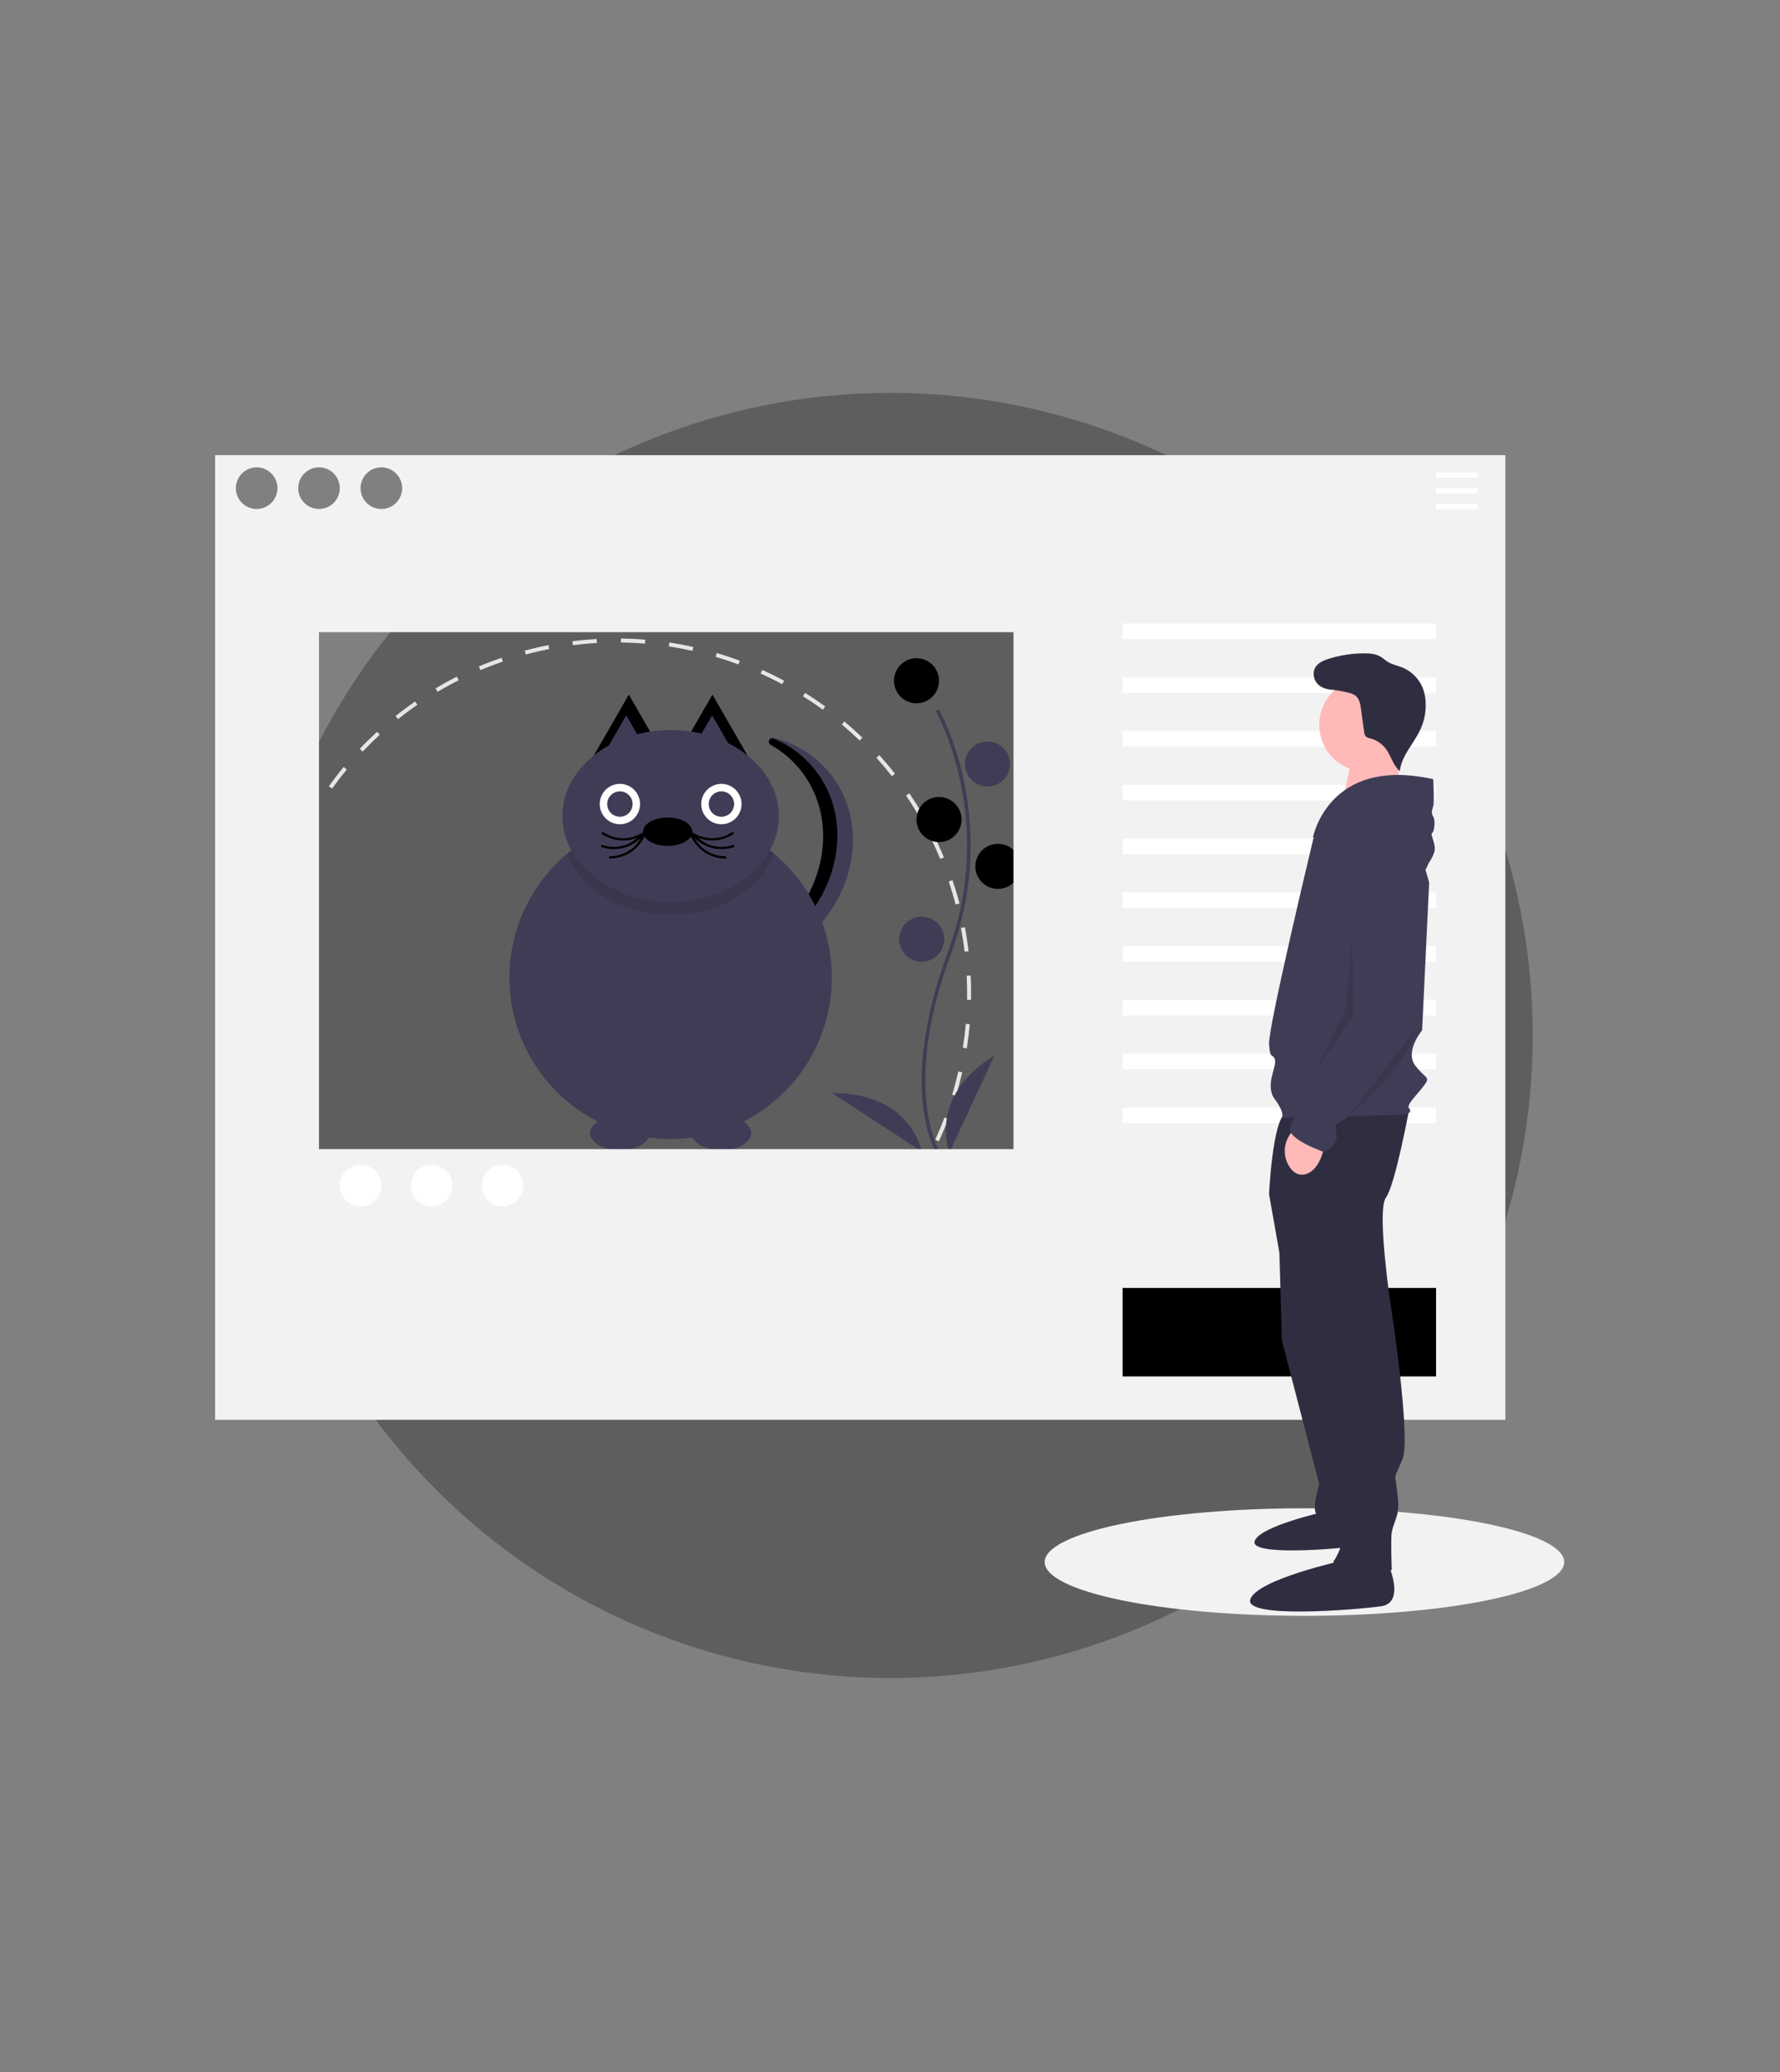 <svg xmlns="http://www.w3.org/2000/svg" xmlns:xlink="http://www.w3.org/1999/xlink" width="800" zoomAndPan="magnify" viewBox="0 0 600 698.25" height="931" preserveAspectRatio="xMidYMid meet" version="1.0"><rect x="0" y="0" width="600" height="698.25" fill="#808080" stroke="none"/><defs><filter x="0%" y="0%" width="100%" height="100%" id="id1"><feColorMatrix values="0 0 0 0 1 0 0 0 0 1 0 0 0 0 1 0 0 0 1 0" color-interpolation-filters="sRGB"/></filter><mask id="id2"><g filter="url(#id1)"><rect x="-60" width="720" fill="#000000" y="-69.825" height="837.9" fill-opacity="0.267"/></g></mask><clipPath id="id3"><path d="M 0.625 0.375 L 433.66 0.375 L 433.66 433.41 L 0.625 433.41 Z M 0.625 0.375 " clip-rule="nonzero"/></clipPath><clipPath id="id4"><rect x="0" width="434" y="0" height="434"/></clipPath><clipPath id="id5"><path d="M 352 508 L 527.266 508 L 527.266 544.457 L 352 544.457 Z M 352 508 " clip-rule="nonzero"/></clipPath><clipPath id="id6"><path d="M 72.504 153.379 L 508 153.379 L 508 479 L 72.504 479 Z M 72.504 153.379 " clip-rule="nonzero"/></clipPath></defs><g mask="url(#id2)"><g transform="matrix(1, 0, 0, 1, 83, 132)"><g clip-path="url(#id4)"><g clip-path="url(#id3)"><path fill="#000000" d="M 433.66 216.891 C 433.66 220.438 433.57 223.977 433.398 227.516 C 433.223 231.055 432.965 234.59 432.617 238.113 C 432.27 241.641 431.836 245.156 431.316 248.66 C 430.797 252.168 430.191 255.656 429.5 259.133 C 428.809 262.609 428.031 266.062 427.172 269.5 C 426.309 272.938 425.363 276.352 424.336 279.742 C 423.309 283.133 422.195 286.5 421.004 289.836 C 419.809 293.172 418.535 296.477 417.176 299.75 C 415.82 303.023 414.387 306.262 412.871 309.465 C 411.355 312.668 409.762 315.832 408.094 318.957 C 406.422 322.082 404.676 325.164 402.855 328.203 C 401.031 331.242 399.137 334.238 397.168 337.184 C 395.199 340.129 393.16 343.023 391.051 345.871 C 388.938 348.719 386.762 351.512 384.512 354.25 C 382.266 356.988 379.949 359.672 377.57 362.297 C 375.191 364.922 372.75 367.488 370.242 369.992 C 367.738 372.5 365.172 374.941 362.547 377.32 C 359.922 379.699 357.238 382.016 354.5 384.262 C 351.762 386.512 348.969 388.691 346.121 390.801 C 343.273 392.91 340.379 394.949 337.434 396.918 C 334.484 398.887 331.492 400.785 328.453 402.605 C 325.414 404.426 322.332 406.172 319.207 407.844 C 316.082 409.516 312.918 411.105 309.715 412.621 C 306.512 414.137 303.273 415.57 300 416.93 C 296.727 418.285 293.422 419.559 290.086 420.754 C 286.746 421.945 283.383 423.059 279.992 424.086 C 276.602 425.113 273.188 426.059 269.75 426.922 C 266.312 427.781 262.859 428.559 259.383 429.25 C 255.906 429.941 252.418 430.547 248.91 431.066 C 245.406 431.586 241.891 432.02 238.363 432.367 C 234.836 432.715 231.305 432.977 227.766 433.148 C 224.227 433.324 220.684 433.41 217.141 433.41 C 213.598 433.41 210.059 433.324 206.52 433.148 C 202.977 432.977 199.445 432.715 195.918 432.367 C 192.395 432.02 188.879 431.586 185.371 431.066 C 181.867 430.547 178.375 429.941 174.902 429.25 C 171.426 428.559 167.969 427.781 164.531 426.922 C 161.094 426.059 157.68 425.113 154.289 424.086 C 150.898 423.059 147.535 421.945 144.199 420.754 C 140.863 419.559 137.559 418.285 134.285 416.93 C 131.012 415.57 127.773 414.137 124.57 412.621 C 121.367 411.105 118.203 409.516 115.074 407.844 C 111.949 406.172 108.867 404.426 105.828 402.605 C 102.789 400.785 99.797 398.887 96.852 396.918 C 93.906 394.949 91.008 392.91 88.164 390.801 C 85.316 388.691 82.523 386.512 79.785 384.262 C 77.047 382.016 74.363 379.699 71.738 377.32 C 69.113 374.941 66.547 372.5 64.039 369.992 C 61.535 367.488 59.094 364.922 56.711 362.297 C 54.332 359.672 52.02 356.988 49.773 354.25 C 47.523 351.512 45.344 348.719 43.234 345.871 C 41.121 343.023 39.082 340.129 37.113 337.184 C 35.145 334.238 33.25 331.242 31.43 328.203 C 29.605 325.164 27.859 322.082 26.191 318.957 C 24.52 315.832 22.926 312.668 21.414 309.465 C 19.898 306.262 18.461 303.023 17.105 299.75 C 15.75 296.477 14.477 293.172 13.281 289.836 C 12.086 286.5 10.977 283.133 9.949 279.742 C 8.918 276.352 7.973 272.938 7.113 269.5 C 6.254 266.062 5.477 262.609 4.785 259.133 C 4.094 255.656 3.488 252.168 2.969 248.66 C 2.449 245.156 2.016 241.641 1.668 238.113 C 1.32 234.59 1.059 231.055 0.887 227.516 C 0.711 223.977 0.625 220.438 0.625 216.891 C 0.625 213.348 0.711 209.809 0.887 206.27 C 1.059 202.73 1.32 199.195 1.668 195.668 C 2.016 192.145 2.449 188.629 2.969 185.121 C 3.488 181.617 4.094 178.129 4.785 174.652 C 5.477 171.176 6.254 167.719 7.113 164.281 C 7.973 160.844 8.918 157.43 9.949 154.039 C 10.977 150.648 12.086 147.285 13.281 143.949 C 14.477 140.613 15.75 137.309 17.105 134.035 C 18.461 130.762 19.898 127.523 21.414 124.32 C 22.926 121.117 24.52 117.953 26.191 114.828 C 27.859 111.703 29.605 108.621 31.43 105.578 C 33.25 102.539 35.145 99.547 37.113 96.602 C 39.082 93.656 41.121 90.758 43.234 87.914 C 45.344 85.066 47.523 82.273 49.773 79.535 C 52.02 76.797 54.332 74.113 56.715 71.488 C 59.094 68.863 61.535 66.297 64.039 63.793 C 66.547 61.285 69.113 58.844 71.738 56.465 C 74.363 54.082 77.047 51.77 79.785 49.523 C 82.523 47.273 85.316 45.094 88.164 42.984 C 91.008 40.871 93.906 38.832 96.852 36.863 C 99.797 34.895 102.789 33 105.828 31.18 C 108.867 29.355 111.949 27.609 115.074 25.941 C 118.203 24.27 121.367 22.676 124.57 21.164 C 127.773 19.648 131.012 18.211 134.285 16.855 C 137.559 15.5 140.863 14.227 144.199 13.031 C 147.535 11.836 150.898 10.727 154.289 9.699 C 157.68 8.668 161.094 7.723 164.531 6.863 C 167.969 6.004 171.426 5.227 174.902 4.535 C 178.375 3.844 181.867 3.238 185.371 2.719 C 188.879 2.199 192.395 1.766 195.918 1.418 C 199.445 1.07 202.977 0.809 206.52 0.637 C 210.059 0.461 213.598 0.375 217.141 0.375 C 220.684 0.375 224.227 0.461 227.766 0.637 C 231.305 0.809 234.836 1.07 238.363 1.418 C 241.891 1.766 245.406 2.199 248.91 2.719 C 252.418 3.238 255.906 3.844 259.383 4.535 C 262.859 5.227 266.312 6.004 269.75 6.863 C 273.188 7.723 276.602 8.668 279.992 9.699 C 283.383 10.727 286.746 11.836 290.086 13.031 C 293.422 14.227 296.727 15.5 300 16.855 C 303.273 18.211 306.512 19.648 309.715 21.164 C 312.918 22.676 316.082 24.27 319.207 25.941 C 322.332 27.609 325.414 29.355 328.453 31.18 C 331.492 33 334.484 34.895 337.434 36.863 C 340.379 38.832 343.273 40.871 346.121 42.984 C 348.969 45.094 351.762 47.273 354.5 49.523 C 357.238 51.77 359.922 54.082 362.547 56.465 C 365.172 58.844 367.738 61.285 370.242 63.793 C 372.75 66.297 375.191 68.863 377.57 71.488 C 379.949 74.113 382.266 76.797 384.512 79.535 C 386.762 82.273 388.938 85.066 391.051 87.914 C 393.16 90.758 395.199 93.656 397.168 96.602 C 399.137 99.547 401.031 102.539 402.855 105.578 C 404.676 108.621 406.422 111.703 408.094 114.828 C 409.762 117.953 411.355 121.117 412.871 124.32 C 414.387 127.523 415.82 130.762 417.176 134.035 C 418.535 137.309 419.809 140.613 421.004 143.949 C 422.195 147.285 423.309 150.648 424.336 154.039 C 425.363 157.43 426.309 160.844 427.172 164.281 C 428.031 167.719 428.809 171.176 429.5 174.652 C 430.191 178.129 430.797 181.617 431.316 185.121 C 431.836 188.629 432.27 192.145 432.617 195.668 C 432.965 199.195 433.223 202.73 433.398 206.27 C 433.57 209.809 433.66 213.348 433.66 216.891 Z M 433.66 216.891 " fill-opacity="1" fill-rule="nonzero"/></g></g></g></g><g clip-path="url(#id5)"><path fill="#f2f2f2" d="M 527.266 526.336 C 527.266 526.629 527.23 526.926 527.16 527.223 C 527.09 527.52 526.984 527.816 526.844 528.109 C 526.703 528.406 526.527 528.699 526.316 528.992 C 526.105 529.285 525.863 529.578 525.582 529.871 C 525.301 530.16 524.988 530.449 524.641 530.738 C 524.293 531.023 523.91 531.312 523.492 531.594 C 523.078 531.879 522.629 532.16 522.145 532.438 C 521.664 532.719 521.148 532.996 520.598 533.27 C 520.051 533.543 519.469 533.812 518.855 534.082 C 518.246 534.352 517.602 534.613 516.926 534.875 C 516.25 535.137 515.543 535.395 514.805 535.648 C 514.07 535.906 513.305 536.156 512.508 536.402 C 511.711 536.648 510.887 536.891 510.031 537.129 C 509.18 537.367 508.297 537.602 507.387 537.832 C 506.48 538.059 505.543 538.285 504.582 538.504 C 503.617 538.723 502.629 538.938 501.617 539.148 C 500.602 539.359 499.566 539.562 498.504 539.762 C 497.441 539.961 496.355 540.152 495.25 540.344 C 494.141 540.531 493.012 540.711 491.859 540.891 C 490.711 541.066 489.539 541.238 488.348 541.402 C 487.156 541.566 485.945 541.727 484.715 541.879 C 483.488 542.031 482.242 542.176 480.977 542.316 C 479.711 542.457 478.434 542.59 477.137 542.715 C 475.844 542.844 474.531 542.961 473.207 543.078 C 471.883 543.191 470.547 543.297 469.199 543.395 C 467.848 543.496 466.488 543.59 465.117 543.676 C 463.746 543.762 462.363 543.84 460.977 543.914 C 459.586 543.984 458.188 544.051 456.781 544.109 C 455.375 544.164 453.965 544.215 452.547 544.258 C 451.129 544.305 449.707 544.34 448.281 544.367 C 446.855 544.398 445.426 544.418 443.996 544.434 C 442.562 544.449 441.133 544.457 439.699 544.457 C 438.266 544.457 436.832 544.449 435.402 544.434 C 433.969 544.418 432.543 544.398 431.113 544.367 C 429.688 544.34 428.266 544.305 426.848 544.258 C 425.434 544.215 424.02 544.164 422.613 544.109 C 421.211 544.051 419.812 543.984 418.422 543.914 C 417.031 543.84 415.648 543.762 414.277 543.676 C 412.906 543.59 411.547 543.496 410.199 543.395 C 408.848 543.297 407.512 543.191 406.188 543.078 C 404.863 542.961 403.555 542.844 402.258 542.715 C 400.965 542.59 399.684 542.457 398.418 542.316 C 397.156 542.176 395.91 542.031 394.68 541.879 C 393.449 541.727 392.242 541.566 391.047 541.402 C 389.855 541.238 388.688 541.066 387.535 540.891 C 386.383 540.711 385.254 540.531 384.148 540.344 C 383.039 540.152 381.953 539.961 380.891 539.762 C 379.832 539.562 378.793 539.359 377.777 539.148 C 376.766 538.938 375.777 538.723 374.816 538.504 C 373.852 538.285 372.918 538.059 372.008 537.832 C 371.098 537.602 370.219 537.367 369.363 537.129 C 368.512 536.891 367.684 536.648 366.891 536.402 C 366.094 536.156 365.328 535.906 364.59 535.648 C 363.852 535.395 363.148 535.137 362.473 534.875 C 361.797 534.613 361.152 534.352 360.539 534.082 C 359.926 533.812 359.344 533.543 358.797 533.27 C 358.25 532.996 357.734 532.719 357.25 532.438 C 356.77 532.16 356.316 531.879 355.902 531.594 C 355.484 531.312 355.105 531.023 354.758 530.738 C 354.406 530.449 354.094 530.16 353.812 529.871 C 353.535 529.578 353.289 529.285 353.078 528.992 C 352.871 528.699 352.695 528.406 352.555 528.109 C 352.414 527.816 352.309 527.52 352.238 527.223 C 352.168 526.926 352.133 526.629 352.133 526.336 C 352.133 526.039 352.168 525.742 352.238 525.445 C 352.309 525.148 352.414 524.852 352.555 524.559 C 352.695 524.262 352.871 523.969 353.078 523.676 C 353.289 523.383 353.535 523.09 353.812 522.797 C 354.094 522.508 354.406 522.219 354.758 521.93 C 355.105 521.645 355.484 521.359 355.902 521.074 C 356.316 520.789 356.77 520.508 357.25 520.23 C 357.734 519.949 358.25 519.672 358.797 519.398 C 359.344 519.125 359.926 518.855 360.539 518.586 C 361.152 518.316 361.797 518.055 362.473 517.793 C 363.148 517.531 363.852 517.273 364.59 517.02 C 365.328 516.762 366.094 516.512 366.891 516.266 C 367.684 516.02 368.512 515.777 369.363 515.539 C 370.219 515.301 371.098 515.066 372.008 514.836 C 372.918 514.609 373.852 514.383 374.816 514.164 C 375.777 513.945 376.766 513.73 377.777 513.52 C 378.793 513.309 379.832 513.105 380.891 512.906 C 381.953 512.707 383.039 512.516 384.148 512.324 C 385.254 512.137 386.383 511.957 387.535 511.777 C 388.688 511.602 389.855 511.43 391.047 511.266 C 392.242 511.102 393.449 510.941 394.68 510.789 C 395.91 510.637 397.156 510.492 398.418 510.352 C 399.684 510.211 400.965 510.078 402.258 509.953 C 403.555 509.824 404.863 509.707 406.188 509.594 C 407.512 509.477 408.848 509.371 410.199 509.273 C 411.547 509.172 412.906 509.078 414.277 508.992 C 415.648 508.906 417.031 508.828 418.422 508.754 C 419.812 508.684 421.211 508.617 422.613 508.562 C 424.02 508.504 425.434 508.453 426.848 508.41 C 428.266 508.363 429.688 508.328 431.113 508.301 C 432.543 508.27 433.969 508.25 435.402 508.234 C 436.832 508.219 438.266 508.211 439.699 508.211 C 441.133 508.211 442.562 508.219 443.996 508.234 C 445.426 508.25 446.855 508.27 448.281 508.301 C 449.707 508.328 451.129 508.363 452.547 508.41 C 453.965 508.453 455.375 508.504 456.781 508.562 C 458.188 508.617 459.586 508.684 460.977 508.754 C 462.363 508.828 463.746 508.906 465.117 508.992 C 466.488 509.078 467.848 509.172 469.199 509.273 C 470.547 509.371 471.883 509.477 473.207 509.594 C 474.531 509.707 475.844 509.824 477.137 509.953 C 478.434 510.078 479.711 510.211 480.977 510.352 C 482.242 510.492 483.488 510.637 484.715 510.789 C 485.945 510.941 487.156 511.102 488.348 511.266 C 489.539 511.43 490.711 511.602 491.859 511.777 C 493.012 511.957 494.141 512.137 495.25 512.324 C 496.355 512.516 497.441 512.707 498.504 512.906 C 499.566 513.105 500.602 513.309 501.617 513.52 C 502.629 513.73 503.617 513.945 504.582 514.164 C 505.543 514.383 506.48 514.609 507.387 514.836 C 508.297 515.066 509.18 515.301 510.031 515.539 C 510.887 515.777 511.711 516.02 512.508 516.266 C 513.305 516.512 514.07 516.762 514.805 517.02 C 515.543 517.273 516.25 517.531 516.926 517.793 C 517.602 518.055 518.246 518.316 518.855 518.586 C 519.469 518.855 520.051 519.125 520.598 519.398 C 521.148 519.672 521.664 519.949 522.145 520.23 C 522.629 520.508 523.078 520.789 523.492 521.074 C 523.91 521.359 524.293 521.645 524.641 521.93 C 524.988 522.219 525.301 522.508 525.582 522.797 C 525.863 523.09 526.105 523.383 526.316 523.676 C 526.527 523.969 526.703 524.262 526.844 524.559 C 526.984 524.852 527.09 525.148 527.16 525.445 C 527.23 525.742 527.266 526.039 527.266 526.336 Z M 527.266 526.336 " fill-opacity="1" fill-rule="nonzero"/></g><path fill="#e6e6e6" d="M 99.281 381.379 C 99.805 382.594 100.355 383.824 100.926 385.035 L 99.707 385.605 C 99.137 384.383 98.578 383.141 98.051 381.906 Z M 99.281 381.379 " fill-opacity="1" fill-rule="nonzero"/><path fill="#e6e6e6" d="M 315.996 283.957 C 316.762 285.594 317.5 287.262 318.184 288.91 L 316.945 289.426 C 315.918 286.953 314.781 284.461 313.586 282.051 L 314.785 281.453 C 315.199 282.281 315.602 283.113 315.996 283.957 Z M 310.895 274.238 L 309.734 274.918 C 308.375 272.594 306.922 270.289 305.41 268.066 L 306.52 267.312 C 308.047 269.555 309.52 271.887 310.895 274.238 Z M 321.07 296.582 C 321.945 299.164 322.738 301.805 323.426 304.434 L 322.129 304.773 C 321.445 302.176 320.664 299.566 319.801 297.012 Z M 301.684 260.699 L 300.625 261.531 C 298.965 259.414 297.207 257.332 295.406 255.336 L 296.398 254.434 C 298.223 256.453 300 258.559 301.684 260.699 Z M 325.238 312.426 C 325.75 315.098 326.172 317.824 326.496 320.527 L 325.164 320.688 C 324.84 318.016 324.422 315.32 323.922 312.68 Z M 290.699 248.551 L 289.766 249.52 C 287.832 247.656 285.805 245.836 283.75 244.113 L 284.613 243.082 C 286.691 244.828 288.738 246.668 290.699 248.551 Z M 327.191 328.711 C 327.328 331.434 327.371 334.195 327.32 336.918 L 325.98 336.891 C 326.031 334.203 325.988 331.473 325.852 328.777 Z M 278.164 238.043 L 277.375 239.133 C 275.199 237.551 272.941 236.023 270.668 234.598 L 271.383 233.457 C 273.684 234.902 275.965 236.445 278.164 238.043 Z M 326.887 345.109 C 326.648 347.828 326.316 350.566 325.895 353.254 L 324.566 353.043 C 324.984 350.387 325.316 347.68 325.551 344.992 Z M 264.301 229.348 L 263.668 230.531 C 261.301 229.262 258.855 228.059 256.406 226.953 L 256.957 225.73 C 259.434 226.848 261.906 228.062 264.301 229.348 Z M 324.344 361.309 C 323.742 363.961 323.035 366.629 322.254 369.238 L 320.969 368.852 C 321.742 366.27 322.438 363.633 323.035 361.012 Z M 249.383 222.621 L 248.914 223.879 C 246.395 222.945 243.809 222.082 241.23 221.32 L 241.613 220.031 C 244.219 220.805 246.832 221.672 249.383 222.621 Z M 319.625 377.004 C 318.668 379.551 317.605 382.098 316.477 384.57 L 315.258 384.012 C 316.375 381.566 317.422 379.051 318.371 376.531 Z M 233.68 217.98 L 233.391 219.293 C 230.77 218.711 228.09 218.211 225.43 217.805 L 225.629 216.477 C 228.32 216.887 231.031 217.391 233.68 217.98 Z M 312.824 391.906 C 311.527 394.297 310.133 396.676 308.676 398.973 L 307.543 398.25 C 308.98 395.98 310.359 393.633 311.645 391.266 Z M 217.492 215.527 L 217.383 216.867 C 214.699 216.648 211.977 216.52 209.289 216.484 L 209.305 215.141 C 212.023 215.176 214.777 215.305 217.492 215.527 Z M 304.059 405.734 C 302.449 407.926 300.746 410.09 298.992 412.164 L 297.969 411.297 C 299.699 409.246 301.387 407.105 302.98 404.938 Z M 201.109 215.316 L 201.188 216.66 C 198.5 216.809 195.781 217.059 193.113 217.395 L 192.945 216.059 C 195.645 215.719 198.395 215.469 201.109 215.316 Z M 293.496 418.227 C 291.602 420.18 289.613 422.09 287.586 423.902 L 286.691 422.902 C 288.695 421.109 290.66 419.219 292.535 417.289 Z M 184.859 217.367 L 185.121 218.684 C 182.48 219.203 179.828 219.824 177.234 220.523 L 176.887 219.227 C 179.512 218.52 182.191 217.891 184.859 217.367 Z M 281.301 429.156 C 279.156 430.828 276.926 432.445 274.672 433.965 L 273.922 432.848 C 276.152 431.348 278.359 429.746 280.477 428.098 Z M 169.062 221.629 L 169.5 222.898 C 166.961 223.777 164.418 224.75 161.941 225.801 L 161.418 224.562 C 163.922 223.5 166.496 222.516 169.062 221.629 Z M 267.727 438.305 C 265.375 439.664 262.945 440.961 260.504 442.16 L 259.91 440.953 C 262.328 439.77 264.73 438.484 267.055 437.141 Z M 154.594 229.207 C 152.191 230.422 149.801 231.73 147.492 233.102 L 146.809 231.945 C 149.145 230.559 151.559 229.234 153.988 228.008 Z M 140.676 237.469 C 138.457 239 136.27 240.625 134.172 242.297 L 133.336 241.246 C 135.461 239.555 137.672 237.91 139.914 236.363 Z M 128.02 247.562 C 126.039 249.379 124.098 251.289 122.25 253.234 L 121.277 252.309 C 123.145 250.34 125.109 248.41 127.113 246.574 Z M 116.883 259.293 C 115.168 261.367 113.504 263.527 111.941 265.707 L 110.852 264.926 C 112.434 262.719 114.113 260.535 115.848 258.438 Z M 107.449 272.449 C 106.035 274.742 104.684 277.109 103.43 279.484 L 102.242 278.855 C 103.508 276.453 104.879 274.059 106.309 271.742 Z M 99.898 286.777 C 98.809 289.238 97.789 291.766 96.867 294.293 L 95.605 293.836 C 96.539 291.277 97.57 288.719 98.672 286.23 Z M 94.359 302.004 C 93.609 304.594 92.945 307.238 92.375 309.867 L 91.066 309.582 C 91.641 306.926 92.312 304.25 93.066 301.629 Z M 90.934 317.848 C 90.547 320.516 90.25 323.227 90.043 325.91 L 88.707 325.809 C 88.914 323.094 89.215 320.352 89.605 317.652 Z M 89.707 334.016 C 89.688 336.711 89.762 339.438 89.93 342.125 L 88.59 342.207 C 88.422 339.492 88.348 336.73 88.363 334.004 Z M 90.707 350.203 C 91.059 352.871 91.508 355.562 92.043 358.199 L 90.727 358.465 C 90.188 355.797 89.734 353.078 89.379 350.379 Z M 93.922 366.082 C 94.637 368.676 95.449 371.277 96.34 373.82 L 95.074 374.266 C 94.172 371.695 93.352 369.062 92.629 366.441 Z M 93.922 366.082 " fill-opacity="1" fill-rule="nonzero"/><path fill="#e6e6e6" d="M 252.344 444.355 L 252.852 445.598 C 251.598 446.109 250.328 446.605 249.078 447.066 L 248.613 445.805 C 249.848 445.348 251.102 444.859 252.344 444.355 Z M 252.344 444.355 " fill-opacity="1" fill-rule="nonzero"/><path fill="#3f3d56" d="M 315.438 388.098 C 315.305 387.875 312.145 382.594 311.051 371.629 C 310.047 361.566 310.691 344.605 319.477 320.945 C 336.117 276.129 315.641 239.965 315.434 239.605 L 316.441 239.016 C 316.496 239.109 321.781 248.328 324.902 263.012 C 325.926 267.852 326.605 272.742 326.938 277.68 C 327.273 282.617 327.254 287.555 326.891 292.492 C 326.523 297.426 325.812 302.312 324.754 307.148 C 323.695 311.98 322.301 316.719 320.57 321.355 C 303.957 366.098 316.309 387.277 316.438 387.488 Z M 315.438 388.098 " fill-opacity="1" fill-rule="nonzero"/><path fill="#000000" d="M 316.52 229.375 C 316.52 229.871 316.473 230.367 316.375 230.855 C 316.277 231.344 316.133 231.82 315.945 232.281 C 315.754 232.742 315.52 233.18 315.242 233.594 C 314.965 234.012 314.652 234.395 314.297 234.746 C 313.945 235.098 313.562 235.414 313.148 235.691 C 312.734 235.969 312.297 236.203 311.836 236.395 C 311.375 236.586 310.902 236.73 310.414 236.828 C 309.926 236.922 309.43 236.973 308.934 236.973 C 308.434 236.973 307.941 236.922 307.453 236.828 C 306.965 236.73 306.488 236.586 306.027 236.395 C 305.566 236.203 305.129 235.969 304.715 235.691 C 304.301 235.414 303.918 235.098 303.566 234.746 C 303.215 234.395 302.898 234.012 302.621 233.594 C 302.344 233.18 302.113 232.742 301.922 232.281 C 301.73 231.82 301.586 231.344 301.488 230.855 C 301.391 230.367 301.344 229.871 301.344 229.375 C 301.344 228.875 301.391 228.379 301.488 227.891 C 301.586 227.402 301.73 226.926 301.922 226.465 C 302.113 226.004 302.344 225.566 302.621 225.152 C 302.898 224.734 303.215 224.352 303.566 224 C 303.918 223.648 304.301 223.332 304.715 223.055 C 305.129 222.777 305.566 222.543 306.027 222.352 C 306.488 222.16 306.965 222.016 307.453 221.918 C 307.941 221.824 308.434 221.773 308.934 221.773 C 309.43 221.773 309.926 221.824 310.414 221.918 C 310.902 222.016 311.375 222.16 311.836 222.352 C 312.297 222.543 312.734 222.777 313.148 223.055 C 313.562 223.332 313.945 223.648 314.297 224 C 314.652 224.352 314.965 224.734 315.242 225.152 C 315.52 225.566 315.754 226.004 315.945 226.465 C 316.133 226.926 316.277 227.402 316.375 227.891 C 316.473 228.379 316.52 228.875 316.52 229.375 Z M 316.52 229.375 " fill-opacity="1" fill-rule="nonzero"/><path fill="#3f3d56" d="M 340.457 257.434 C 340.457 257.93 340.406 258.426 340.309 258.914 C 340.215 259.406 340.07 259.879 339.879 260.34 C 339.688 260.801 339.453 261.238 339.176 261.656 C 338.898 262.07 338.586 262.453 338.234 262.805 C 337.883 263.16 337.496 263.473 337.082 263.75 C 336.668 264.027 336.23 264.262 335.77 264.453 C 335.312 264.645 334.836 264.789 334.348 264.887 C 333.859 264.984 333.367 265.031 332.867 265.031 C 332.367 265.031 331.875 264.984 331.387 264.887 C 330.898 264.789 330.422 264.645 329.961 264.453 C 329.504 264.262 329.066 264.027 328.652 263.75 C 328.238 263.473 327.852 263.16 327.5 262.805 C 327.148 262.453 326.832 262.07 326.559 261.656 C 326.281 261.238 326.047 260.801 325.855 260.34 C 325.664 259.879 325.52 259.406 325.422 258.914 C 325.328 258.426 325.277 257.93 325.277 257.434 C 325.277 256.934 325.328 256.438 325.422 255.949 C 325.52 255.461 325.664 254.984 325.855 254.523 C 326.047 254.062 326.281 253.625 326.559 253.211 C 326.832 252.797 327.148 252.41 327.5 252.059 C 327.852 251.707 328.238 251.391 328.652 251.113 C 329.066 250.836 329.504 250.602 329.961 250.41 C 330.422 250.219 330.898 250.078 331.387 249.98 C 331.875 249.883 332.367 249.832 332.867 249.832 C 333.367 249.832 333.859 249.883 334.348 249.98 C 334.836 250.078 335.312 250.219 335.77 250.41 C 336.23 250.602 336.668 250.836 337.082 251.113 C 337.496 251.391 337.883 251.707 338.234 252.059 C 338.586 252.41 338.898 252.797 339.176 253.211 C 339.453 253.625 339.688 254.062 339.879 254.523 C 340.07 254.984 340.215 255.461 340.309 255.949 C 340.406 256.438 340.457 256.934 340.457 257.434 Z M 340.457 257.434 " fill-opacity="1" fill-rule="nonzero"/><path fill="#000000" d="M 324.109 276.137 C 324.109 276.637 324.062 277.133 323.965 277.621 C 323.867 278.109 323.723 278.586 323.531 279.047 C 323.344 279.508 323.109 279.945 322.832 280.359 C 322.555 280.777 322.238 281.16 321.887 281.512 C 321.535 281.863 321.152 282.18 320.738 282.457 C 320.324 282.734 319.887 282.969 319.426 283.16 C 318.965 283.352 318.492 283.496 318 283.594 C 317.512 283.688 317.02 283.738 316.52 283.738 C 316.023 283.738 315.531 283.688 315.039 283.594 C 314.551 283.496 314.078 283.352 313.617 283.16 C 313.156 282.969 312.719 282.734 312.305 282.457 C 311.891 282.18 311.508 281.863 311.156 281.512 C 310.801 281.16 310.488 280.777 310.211 280.359 C 309.934 279.945 309.699 279.508 309.512 279.047 C 309.32 278.586 309.176 278.109 309.078 277.621 C 308.98 277.133 308.934 276.637 308.934 276.137 C 308.934 275.641 308.98 275.145 309.078 274.656 C 309.176 274.168 309.32 273.691 309.512 273.23 C 309.699 272.77 309.934 272.332 310.211 271.918 C 310.488 271.5 310.801 271.117 311.156 270.766 C 311.508 270.414 311.891 270.098 312.305 269.82 C 312.719 269.543 313.156 269.309 313.617 269.117 C 314.078 268.926 314.551 268.781 315.039 268.684 C 315.531 268.586 316.023 268.539 316.52 268.539 C 317.02 268.539 317.512 268.586 318 268.684 C 318.492 268.781 318.965 268.926 319.426 269.117 C 319.887 269.309 320.324 269.543 320.738 269.82 C 321.152 270.098 321.535 270.414 321.887 270.766 C 322.238 271.117 322.555 271.5 322.832 271.918 C 323.109 272.332 323.344 272.77 323.531 273.23 C 323.723 273.691 323.867 274.168 323.965 274.656 C 324.062 275.145 324.109 275.641 324.109 276.137 Z M 324.109 276.137 " fill-opacity="1" fill-rule="nonzero"/><path fill="#000000" d="M 343.957 291.922 C 343.957 292.422 343.91 292.914 343.812 293.406 C 343.715 293.895 343.57 294.367 343.383 294.832 C 343.191 295.293 342.957 295.73 342.68 296.145 C 342.402 296.559 342.09 296.941 341.734 297.297 C 341.383 297.648 341 297.965 340.586 298.242 C 340.172 298.52 339.734 298.75 339.273 298.941 C 338.812 299.133 338.34 299.277 337.852 299.375 C 337.363 299.473 336.867 299.52 336.371 299.52 C 335.871 299.52 335.379 299.473 334.891 299.375 C 334.402 299.277 333.926 299.133 333.465 298.941 C 333.004 298.75 332.566 298.52 332.152 298.242 C 331.738 297.965 331.355 297.648 331.004 297.297 C 330.652 296.941 330.336 296.559 330.059 296.145 C 329.781 295.73 329.551 295.293 329.359 294.832 C 329.168 294.367 329.023 293.895 328.926 293.406 C 328.828 292.914 328.781 292.422 328.781 291.922 C 328.781 291.422 328.828 290.93 328.926 290.438 C 329.023 289.949 329.168 289.477 329.359 289.016 C 329.551 288.555 329.781 288.113 330.059 287.699 C 330.336 287.285 330.652 286.902 331.004 286.547 C 331.355 286.195 331.738 285.879 332.152 285.602 C 332.566 285.324 333.004 285.094 333.465 284.902 C 333.926 284.711 334.402 284.566 334.891 284.469 C 335.379 284.371 335.871 284.324 336.371 284.324 C 336.867 284.324 337.363 284.371 337.852 284.469 C 338.34 284.566 338.812 284.711 339.273 284.902 C 339.734 285.094 340.172 285.324 340.586 285.602 C 341 285.879 341.383 286.195 341.734 286.547 C 342.09 286.902 342.402 287.285 342.68 287.699 C 342.957 288.113 343.191 288.555 343.383 289.016 C 343.57 289.477 343.715 289.949 343.812 290.438 C 343.91 290.93 343.957 291.422 343.957 291.922 Z M 343.957 291.922 " fill-opacity="1" fill-rule="nonzero"/><path fill="#3f3d56" d="M 318.273 316.473 C 318.273 316.973 318.223 317.469 318.125 317.957 C 318.031 318.445 317.887 318.922 317.695 319.383 C 317.504 319.844 317.27 320.281 316.992 320.695 C 316.719 321.109 316.402 321.496 316.051 321.848 C 315.699 322.199 315.312 322.516 314.898 322.793 C 314.484 323.07 314.047 323.305 313.586 323.496 C 313.129 323.688 312.652 323.828 312.164 323.926 C 311.676 324.023 311.184 324.074 310.684 324.074 C 310.184 324.074 309.691 324.023 309.203 323.926 C 308.715 323.828 308.238 323.688 307.781 323.496 C 307.32 323.305 306.883 323.07 306.469 322.793 C 306.055 322.516 305.668 322.199 305.316 321.848 C 304.965 321.496 304.648 321.109 304.375 320.695 C 304.098 320.281 303.863 319.844 303.672 319.383 C 303.48 318.922 303.336 318.445 303.242 317.957 C 303.145 317.469 303.094 316.973 303.094 316.473 C 303.094 315.977 303.145 315.48 303.242 314.992 C 303.336 314.5 303.48 314.027 303.672 313.566 C 303.863 313.105 304.098 312.668 304.375 312.25 C 304.648 311.836 304.965 311.453 305.316 311.102 C 305.668 310.746 306.055 310.434 306.469 310.156 C 306.883 309.879 307.32 309.645 307.781 309.453 C 308.238 309.262 308.715 309.117 309.203 309.02 C 309.691 308.922 310.184 308.875 310.684 308.875 C 311.184 308.875 311.676 308.922 312.164 309.02 C 312.652 309.117 313.129 309.262 313.586 309.453 C 314.047 309.645 314.484 309.879 314.898 310.156 C 315.312 310.434 315.699 310.746 316.051 311.102 C 316.402 311.453 316.719 311.836 316.992 312.25 C 317.27 312.668 317.504 313.105 317.695 313.566 C 317.887 314.027 318.031 314.5 318.125 314.992 C 318.223 315.48 318.273 315.977 318.273 316.473 Z M 318.273 316.473 " fill-opacity="1" fill-rule="nonzero"/><path fill="#3f3d56" d="M 320.023 388.375 C 320.023 388.375 312.434 369.668 335.203 355.641 Z M 320.023 388.375 " fill-opacity="1" fill-rule="nonzero"/><path fill="#3f3d56" d="M 310.691 388.035 C 310.691 388.035 307.238 368.145 280.504 368.316 Z M 310.691 388.035 " fill-opacity="1" fill-rule="nonzero"/><path fill="#3f3d56" d="M 260.59 248.578 C 260.309 248.512 260.039 248.543 259.781 248.68 C 259.523 248.812 259.344 249.02 259.238 249.289 C 259.137 249.559 259.133 249.832 259.234 250.105 C 259.332 250.379 259.512 250.586 259.766 250.723 C 263.766 252.961 267.184 255.879 270.016 259.484 C 283.105 276.117 278.535 301.582 259.809 316.352 C 257.746 318.008 255.559 319.477 253.242 320.758 C 250.926 322.035 248.52 323.109 246.02 323.973 C 243.52 324.84 240.965 325.484 238.352 325.906 C 235.742 326.332 233.113 326.531 230.469 326.504 C 243.043 330.051 257.887 327.258 269.844 317.824 C 288.57 303.051 293.141 277.59 280.051 260.957 C 277.594 257.855 274.695 255.246 271.363 253.125 C 268.027 251.004 264.434 249.488 260.59 248.578 Z M 260.59 248.578 " fill-opacity="1" fill-rule="nonzero"/><path fill="#000000" d="M 270.016 259.734 C 283.105 276.371 278.535 301.832 259.809 316.605 C 256.379 319.344 252.637 321.551 248.586 323.234 C 244.535 324.918 240.332 326.012 235.973 326.512 C 238.559 326.496 241.121 326.266 243.668 325.816 C 246.211 325.371 248.703 324.715 251.137 323.852 C 253.574 322.988 255.922 321.926 258.18 320.668 C 260.438 319.41 262.574 317.969 264.59 316.352 C 283.316 301.582 287.887 276.117 274.797 259.484 C 272.941 257.129 270.816 255.051 268.422 253.25 C 266.027 251.449 263.445 249.984 260.672 248.852 L 260.586 248.832 C 260.301 248.766 260.035 248.801 259.777 248.934 C 259.523 249.07 259.344 249.273 259.238 249.547 C 259.137 249.816 259.133 250.09 259.234 250.359 C 259.336 250.633 259.512 250.84 259.766 250.977 C 263.766 253.211 267.184 256.133 270.016 259.734 Z M 270.016 259.734 " fill-opacity="1" fill-rule="nonzero"/><path fill="#000000" d="M 211.969 234.051 L 227.422 260.848 L 196.52 260.848 L 204.246 247.449 Z M 211.969 234.051 " fill-opacity="1" fill-rule="nonzero"/><path fill="#000000" d="M 240.148 234.051 L 255.602 260.848 L 224.699 260.848 L 232.422 247.449 Z M 240.148 234.051 " fill-opacity="1" fill-rule="nonzero"/><path fill="#3f3d56" d="M 211.078 241.039 L 215.844 249.305 L 220.609 257.574 L 201.543 257.574 L 206.309 249.305 Z M 211.078 241.039 " fill-opacity="1" fill-rule="nonzero"/><path fill="#3f3d56" d="M 240.035 241.039 L 244.805 249.305 L 249.57 257.574 L 230.504 257.574 L 235.27 249.305 Z M 240.035 241.039 " fill-opacity="1" fill-rule="nonzero"/><path fill="#3f3d56" d="M 280.406 329.375 C 280.406 330.398 280.375 331.422 280.32 332.441 C 280.262 333.461 280.176 334.48 280.062 335.496 C 279.945 336.512 279.801 337.523 279.633 338.535 C 279.461 339.543 279.258 340.543 279.031 341.539 C 278.801 342.535 278.547 343.527 278.262 344.508 C 277.98 345.492 277.668 346.465 277.328 347.43 C 276.988 348.395 276.625 349.348 276.23 350.293 C 275.84 351.238 275.422 352.168 274.977 353.09 C 274.531 354.008 274.062 354.918 273.566 355.809 C 273.07 356.703 272.547 357.582 272.004 358.449 C 271.457 359.312 270.887 360.16 270.293 360.992 C 269.699 361.824 269.086 362.641 268.445 363.438 C 267.809 364.234 267.145 365.016 266.461 365.773 C 265.781 366.535 265.074 367.273 264.352 367.996 C 263.625 368.715 262.883 369.414 262.117 370.094 C 261.355 370.773 260.57 371.43 259.77 372.062 C 258.969 372.699 258.152 373.309 257.316 373.898 C 256.48 374.484 255.629 375.051 254.762 375.59 C 253.895 376.129 253.016 376.645 252.117 377.137 C 251.223 377.625 250.312 378.09 249.391 378.527 C 248.469 378.969 247.535 379.379 246.59 379.766 C 245.645 380.152 244.688 380.512 243.723 380.844 C 242.754 381.176 241.781 381.48 240.797 381.758 C 239.816 382.035 238.824 382.285 237.828 382.508 C 236.832 382.73 235.828 382.922 234.82 383.086 C 233.812 383.254 232.801 383.387 231.785 383.496 C 230.77 383.605 229.754 383.684 228.734 383.734 C 227.715 383.785 226.691 383.805 225.672 383.797 C 224.652 383.789 223.629 383.754 222.613 383.691 C 221.594 383.625 220.574 383.531 219.562 383.41 C 218.547 383.289 217.539 383.137 216.531 382.957 C 215.527 382.777 214.527 382.57 213.535 382.336 C 212.539 382.098 211.555 381.836 210.574 381.543 C 209.598 381.254 208.625 380.934 207.664 380.59 C 206.703 380.242 205.754 379.871 204.816 379.469 C 203.875 379.07 202.945 378.645 202.031 378.191 C 201.113 377.738 200.211 377.262 199.324 376.758 C 198.434 376.258 197.559 375.73 196.699 375.176 C 195.84 374.625 194.996 374.047 194.172 373.449 C 193.344 372.848 192.535 372.227 191.742 371.578 C 190.949 370.934 190.18 370.266 189.422 369.578 C 188.668 368.887 187.934 368.176 187.219 367.445 C 186.508 366.715 185.812 365.965 185.141 365.195 C 184.469 364.426 183.82 363.637 183.191 362.832 C 182.562 362.023 181.957 361.199 181.379 360.359 C 180.797 359.52 180.238 358.664 179.707 357.793 C 179.172 356.918 178.664 356.031 178.18 355.133 C 177.699 354.23 177.242 353.316 176.809 352.391 C 176.375 351.465 175.973 350.527 175.594 349.578 C 175.215 348.625 174.863 347.668 174.535 346.699 C 174.211 345.727 173.914 344.75 173.645 343.766 C 173.375 342.777 173.133 341.785 172.918 340.785 C 172.703 339.785 172.52 338.781 172.359 337.77 C 172.203 336.758 172.074 335.746 171.973 334.727 C 171.875 333.711 171.801 332.691 171.758 331.668 C 171.715 330.648 171.703 329.625 171.715 328.602 C 171.73 327.582 171.773 326.559 171.848 325.539 C 171.918 324.52 172.02 323.504 172.148 322.488 C 172.277 321.473 172.434 320.465 172.621 319.457 C 172.809 318.453 173.023 317.453 173.266 316.461 C 173.508 315.465 173.777 314.48 174.074 313.504 C 174.371 312.523 174.699 311.555 175.051 310.598 C 175.402 309.637 175.781 308.688 176.188 307.75 C 176.594 306.809 177.027 305.883 177.484 304.969 C 177.941 304.055 178.426 303.156 178.934 302.27 C 179.441 301.383 179.977 300.512 180.531 299.656 C 181.09 298.797 181.672 297.957 182.277 297.133 C 182.883 296.309 183.512 295.504 184.16 294.715 C 184.812 293.926 185.484 293.16 186.176 292.406 C 186.871 291.656 187.586 290.926 188.32 290.219 C 189.055 289.508 189.809 288.82 190.582 288.152 C 191.355 287.484 192.148 286.84 192.957 286.215 C 193.77 285.594 194.594 284.992 195.438 284.418 C 196.281 283.84 197.141 283.289 198.016 282.762 C 198.891 282.234 199.781 281.73 200.684 281.254 C 201.586 280.777 202.5 280.324 203.43 279.898 C 204.359 279.473 205.297 279.074 206.25 278.703 C 207.199 278.328 208.16 277.984 209.129 277.664 C 210.102 277.348 211.078 277.055 212.066 276.793 C 213.055 276.527 214.047 276.293 215.047 276.086 C 216.047 275.879 217.051 275.699 218.062 275.551 C 219.07 275.398 220.086 275.277 221.102 275.184 C 222.121 275.09 223.137 275.027 224.16 274.992 C 225.18 274.953 226.199 274.949 227.219 274.969 C 228.242 274.992 229.262 275.043 230.277 275.121 C 231.297 275.199 232.312 275.309 233.324 275.445 C 234.336 275.582 235.344 275.746 236.348 275.941 C 237.348 276.137 238.348 276.355 239.336 276.605 C 240.328 276.855 241.309 277.133 242.285 277.438 C 243.258 277.746 244.223 278.078 245.18 278.438 C 246.137 278.797 247.078 279.184 248.016 279.598 C 248.949 280.008 249.871 280.449 250.781 280.914 C 251.688 281.379 252.586 281.867 253.465 282.383 C 254.348 282.902 255.215 283.441 256.066 284.004 C 256.918 284.57 257.754 285.156 258.57 285.77 C 259.391 286.383 260.188 287.016 260.973 287.672 C 262.488 288.945 263.934 290.297 265.301 291.73 C 266.672 293.16 267.957 294.66 269.164 296.234 C 270.367 297.805 271.484 299.438 272.512 301.133 C 273.539 302.828 274.473 304.57 275.309 306.367 C 276.145 308.164 276.883 310 277.52 311.875 C 278.156 313.754 278.688 315.656 279.117 317.594 C 279.543 319.527 279.867 321.48 280.082 323.449 C 280.297 325.418 280.406 327.395 280.406 329.375 Z M 280.406 329.375 " fill-opacity="1" fill-rule="nonzero"/><path fill="#000000" d="M 260.973 287.672 C 256.426 299.562 242.516 308.215 226.059 308.215 C 209.605 308.215 195.695 299.562 191.148 287.672 C 192.359 286.656 193.613 285.695 194.91 284.785 C 196.203 283.879 197.535 283.031 198.906 282.238 C 200.273 281.449 201.676 280.719 203.109 280.051 C 204.539 279.379 206 278.777 207.484 278.234 C 208.973 277.695 210.477 277.219 212.004 276.809 C 213.531 276.398 215.074 276.059 216.629 275.781 C 218.188 275.508 219.754 275.301 221.328 275.164 C 222.902 275.027 224.48 274.957 226.059 274.957 C 227.641 274.957 229.219 275.027 230.793 275.164 C 232.367 275.301 233.934 275.508 235.492 275.781 C 237.047 276.059 238.59 276.398 240.117 276.809 C 241.645 277.219 243.148 277.695 244.637 278.234 C 246.121 278.777 247.578 279.379 249.012 280.051 C 250.445 280.719 251.848 281.449 253.215 282.238 C 254.586 283.031 255.918 283.879 257.211 284.785 C 258.508 285.695 259.762 286.656 260.973 287.672 Z M 260.973 287.672 " fill-opacity="0.098" fill-rule="nonzero"/><path fill="#3f3d56" d="M 262.543 274.957 C 262.543 275.906 262.484 276.852 262.367 277.797 C 262.25 278.742 262.074 279.68 261.84 280.609 C 261.609 281.539 261.316 282.461 260.973 283.367 C 260.625 284.277 260.223 285.168 259.766 286.043 C 259.309 286.922 258.797 287.777 258.234 288.613 C 257.672 289.453 257.059 290.266 256.395 291.055 C 255.73 291.844 255.02 292.605 254.262 293.336 C 253.504 294.07 252.703 294.773 251.855 295.445 C 251.012 296.113 250.129 296.75 249.203 297.355 C 248.281 297.957 247.32 298.52 246.328 299.047 C 245.336 299.574 244.312 300.062 243.258 300.508 C 242.203 300.957 241.125 301.363 240.02 301.727 C 238.918 302.086 237.793 302.406 236.648 302.684 C 235.508 302.957 234.348 303.188 233.176 303.375 C 232.004 303.559 230.824 303.699 229.637 303.789 C 228.445 303.883 227.254 303.93 226.059 303.93 C 224.863 303.93 223.672 303.883 222.484 303.789 C 221.297 303.699 220.113 303.559 218.941 303.375 C 217.77 303.188 216.613 302.957 215.469 302.684 C 214.328 302.406 213.203 302.086 212.098 301.727 C 210.996 301.363 209.918 300.957 208.863 300.508 C 207.809 300.062 206.785 299.574 205.793 299.047 C 204.797 298.52 203.84 297.957 202.918 297.355 C 201.992 296.75 201.109 296.113 200.262 295.445 C 199.418 294.773 198.617 294.07 197.859 293.336 C 197.102 292.605 196.391 291.844 195.727 291.055 C 195.062 290.266 194.449 289.453 193.887 288.613 C 193.324 287.777 192.812 286.922 192.355 286.043 C 191.898 285.168 191.496 284.277 191.148 283.367 C 190.801 282.461 190.512 281.539 190.277 280.609 C 190.047 279.68 189.871 278.742 189.754 277.797 C 189.637 276.852 189.578 275.906 189.578 274.957 C 189.578 274.008 189.637 273.062 189.754 272.117 C 189.871 271.172 190.047 270.234 190.277 269.305 C 190.512 268.375 190.801 267.453 191.148 266.547 C 191.496 265.641 191.898 264.746 192.355 263.871 C 192.812 262.992 193.324 262.137 193.887 261.301 C 194.449 260.461 195.062 259.648 195.727 258.859 C 196.391 258.07 197.102 257.309 197.859 256.578 C 198.617 255.844 199.418 255.141 200.262 254.469 C 201.109 253.801 201.992 253.164 202.918 252.562 C 203.84 251.957 204.797 251.395 205.793 250.867 C 206.785 250.34 207.809 249.852 208.863 249.406 C 209.918 248.957 210.996 248.555 212.098 248.191 C 213.203 247.828 214.328 247.508 215.469 247.23 C 216.613 246.957 217.77 246.727 218.941 246.539 C 220.113 246.355 221.297 246.215 222.484 246.125 C 223.672 246.031 224.863 245.984 226.059 245.984 C 227.254 245.984 228.445 246.031 229.637 246.125 C 230.824 246.215 232.004 246.355 233.176 246.539 C 234.348 246.727 235.508 246.957 236.648 247.23 C 237.793 247.508 238.918 247.828 240.02 248.191 C 241.125 248.555 242.203 248.957 243.258 249.406 C 244.312 249.852 245.336 250.34 246.328 250.867 C 247.32 251.395 248.281 251.957 249.203 252.562 C 250.129 253.164 251.012 253.801 251.855 254.469 C 252.703 255.141 253.504 255.844 254.262 256.578 C 255.02 257.309 255.73 258.07 256.395 258.859 C 257.059 259.648 257.672 260.461 258.234 261.301 C 258.797 262.137 259.309 262.992 259.766 263.871 C 260.223 264.746 260.625 265.641 260.973 266.547 C 261.316 267.453 261.609 268.375 261.84 269.305 C 262.074 270.234 262.25 271.172 262.367 272.117 C 262.484 273.062 262.543 274.008 262.543 274.957 Z M 262.543 274.957 " fill-opacity="1" fill-rule="nonzero"/><path fill="#ffffff" d="M 215.746 270.926 C 215.746 271.371 215.703 271.816 215.613 272.254 C 215.527 272.691 215.398 273.117 215.227 273.527 C 215.059 273.941 214.848 274.332 214.602 274.707 C 214.352 275.078 214.07 275.422 213.754 275.734 C 213.441 276.051 213.098 276.336 212.727 276.582 C 212.355 276.832 211.965 277.039 211.551 277.211 C 211.141 277.383 210.715 277.512 210.277 277.598 C 209.84 277.684 209.398 277.73 208.953 277.73 C 208.504 277.73 208.062 277.684 207.625 277.598 C 207.188 277.512 206.762 277.383 206.352 277.211 C 205.938 277.039 205.547 276.832 205.176 276.582 C 204.805 276.336 204.465 276.051 204.148 275.734 C 203.832 275.422 203.551 275.078 203.305 274.707 C 203.055 274.332 202.844 273.941 202.676 273.527 C 202.504 273.117 202.375 272.691 202.289 272.254 C 202.203 271.816 202.156 271.371 202.156 270.926 C 202.156 270.48 202.203 270.035 202.289 269.598 C 202.375 269.16 202.504 268.734 202.676 268.324 C 202.844 267.91 203.055 267.52 203.305 267.148 C 203.551 266.773 203.832 266.43 204.148 266.117 C 204.465 265.801 204.805 265.52 205.176 265.27 C 205.547 265.023 205.938 264.812 206.352 264.641 C 206.762 264.469 207.188 264.34 207.625 264.254 C 208.062 264.168 208.504 264.125 208.953 264.125 C 209.398 264.125 209.84 264.168 210.277 264.254 C 210.715 264.34 211.141 264.469 211.551 264.641 C 211.965 264.812 212.355 265.023 212.727 265.27 C 213.098 265.52 213.441 265.801 213.754 266.117 C 214.07 266.43 214.352 266.773 214.602 267.148 C 214.848 267.52 215.059 267.91 215.227 268.324 C 215.398 268.734 215.527 269.16 215.613 269.598 C 215.703 270.035 215.746 270.48 215.746 270.926 Z M 215.746 270.926 " fill-opacity="1" fill-rule="nonzero"/><path fill="#ffffff" d="M 249.961 270.926 C 249.961 271.371 249.918 271.816 249.832 272.254 C 249.746 272.691 249.617 273.117 249.445 273.527 C 249.273 273.941 249.066 274.332 248.816 274.707 C 248.57 275.078 248.289 275.422 247.973 275.734 C 247.656 276.051 247.312 276.336 246.941 276.582 C 246.57 276.832 246.18 277.039 245.77 277.211 C 245.355 277.383 244.93 277.512 244.492 277.598 C 244.055 277.684 243.613 277.73 243.168 277.73 C 242.723 277.73 242.281 277.684 241.844 277.598 C 241.406 277.512 240.98 277.383 240.57 277.211 C 240.156 277.039 239.766 276.832 239.395 276.582 C 239.023 276.336 238.68 276.051 238.363 275.734 C 238.051 275.422 237.77 275.078 237.52 274.707 C 237.273 274.332 237.062 273.941 236.891 273.527 C 236.723 273.117 236.594 272.691 236.504 272.254 C 236.418 271.816 236.375 271.371 236.375 270.926 C 236.375 270.48 236.418 270.035 236.504 269.598 C 236.594 269.16 236.723 268.734 236.891 268.324 C 237.062 267.91 237.273 267.52 237.52 267.148 C 237.77 266.773 238.051 266.43 238.363 266.117 C 238.68 265.801 239.023 265.52 239.395 265.27 C 239.766 265.023 240.156 264.812 240.57 264.641 C 240.98 264.469 241.406 264.34 241.844 264.254 C 242.281 264.168 242.723 264.125 243.168 264.125 C 243.613 264.125 244.055 264.168 244.492 264.254 C 244.93 264.34 245.355 264.469 245.77 264.641 C 246.18 264.812 246.57 265.023 246.941 265.27 C 247.312 265.52 247.656 265.801 247.973 266.117 C 248.289 266.43 248.57 266.773 248.816 267.148 C 249.066 267.52 249.273 267.91 249.445 268.324 C 249.617 268.734 249.746 269.16 249.832 269.598 C 249.918 270.035 249.961 270.48 249.961 270.926 Z M 249.961 270.926 " fill-opacity="1" fill-rule="nonzero"/><path fill="#3f3d56" d="M 213.23 270.926 C 213.23 271.207 213.203 271.484 213.145 271.762 C 213.09 272.039 213.012 272.305 212.902 272.566 C 212.797 272.824 212.664 273.07 212.508 273.305 C 212.352 273.539 212.176 273.754 211.977 273.953 C 211.777 274.152 211.562 274.332 211.328 274.488 C 211.094 274.645 210.848 274.777 210.59 274.883 C 210.328 274.992 210.062 275.07 209.785 275.125 C 209.512 275.184 209.23 275.211 208.953 275.211 C 208.672 275.211 208.391 275.184 208.117 275.125 C 207.84 275.07 207.574 274.992 207.312 274.883 C 207.055 274.777 206.809 274.645 206.574 274.488 C 206.34 274.332 206.125 274.152 205.926 273.953 C 205.727 273.754 205.551 273.539 205.395 273.305 C 205.238 273.07 205.105 272.824 205 272.566 C 204.891 272.305 204.812 272.039 204.758 271.762 C 204.703 271.484 204.676 271.207 204.676 270.926 C 204.676 270.645 204.703 270.367 204.758 270.09 C 204.812 269.816 204.891 269.547 205 269.285 C 205.105 269.027 205.238 268.781 205.395 268.547 C 205.551 268.312 205.727 268.098 205.926 267.898 C 206.125 267.699 206.34 267.52 206.574 267.363 C 206.809 267.207 207.055 267.078 207.312 266.969 C 207.574 266.859 207.84 266.781 208.117 266.727 C 208.391 266.672 208.672 266.645 208.953 266.645 C 209.23 266.645 209.512 266.672 209.785 266.727 C 210.062 266.781 210.328 266.859 210.59 266.969 C 210.848 267.078 211.094 267.207 211.328 267.363 C 211.562 267.52 211.777 267.699 211.977 267.898 C 212.176 268.098 212.352 268.312 212.508 268.547 C 212.664 268.781 212.797 269.027 212.902 269.285 C 213.012 269.547 213.09 269.816 213.145 270.09 C 213.203 270.367 213.23 270.645 213.23 270.926 Z M 213.23 270.926 " fill-opacity="1" fill-rule="nonzero"/><path fill="#3f3d56" d="M 247.445 270.926 C 247.445 271.207 247.418 271.484 247.363 271.762 C 247.309 272.039 247.227 272.305 247.121 272.566 C 247.012 272.824 246.883 273.07 246.727 273.305 C 246.57 273.539 246.391 273.754 246.191 273.953 C 245.996 274.152 245.777 274.332 245.547 274.488 C 245.312 274.645 245.066 274.777 244.805 274.883 C 244.547 274.992 244.277 275.07 244.004 275.125 C 243.727 275.184 243.449 275.211 243.168 275.211 C 242.887 275.211 242.609 275.184 242.336 275.125 C 242.059 275.07 241.793 274.992 241.531 274.883 C 241.273 274.777 241.027 274.645 240.793 274.488 C 240.559 274.332 240.344 274.152 240.145 273.953 C 239.945 273.754 239.77 273.539 239.613 273.305 C 239.457 273.07 239.324 272.824 239.219 272.566 C 239.109 272.305 239.027 272.039 238.973 271.762 C 238.918 271.484 238.891 271.207 238.891 270.926 C 238.891 270.645 238.918 270.367 238.973 270.09 C 239.027 269.816 239.109 269.547 239.219 269.285 C 239.324 269.027 239.457 268.781 239.613 268.547 C 239.77 268.312 239.945 268.098 240.145 267.898 C 240.344 267.699 240.559 267.52 240.793 267.363 C 241.027 267.207 241.273 267.078 241.531 266.969 C 241.793 266.859 242.059 266.781 242.336 266.727 C 242.609 266.672 242.887 266.645 243.168 266.645 C 243.449 266.645 243.727 266.672 244.004 266.727 C 244.277 266.781 244.547 266.859 244.805 266.969 C 245.066 267.078 245.312 267.207 245.547 267.363 C 245.777 267.52 245.996 267.699 246.191 267.898 C 246.391 268.098 246.57 268.312 246.727 268.547 C 246.883 268.781 247.012 269.027 247.121 269.285 C 247.227 269.547 247.309 269.816 247.363 270.09 C 247.418 270.367 247.445 270.645 247.445 270.926 Z M 247.445 270.926 " fill-opacity="1" fill-rule="nonzero"/><path fill="#000000" d="M 219.688 280.496 C 219.688 280.664 219.656 280.824 219.594 280.98 C 219.527 281.133 219.438 281.27 219.32 281.387 C 219.203 281.508 219.066 281.598 218.91 281.66 C 218.758 281.727 218.598 281.758 218.43 281.758 C 218.266 281.758 218.102 281.727 217.949 281.66 C 217.797 281.598 217.66 281.508 217.543 281.387 C 217.422 281.27 217.332 281.133 217.27 280.98 C 217.203 280.824 217.172 280.664 217.172 280.496 C 217.172 280.332 217.203 280.172 217.27 280.016 C 217.332 279.859 217.422 279.727 217.543 279.605 C 217.66 279.488 217.797 279.398 217.949 279.332 C 218.102 279.27 218.266 279.238 218.43 279.238 C 218.598 279.238 218.758 279.27 218.91 279.332 C 219.066 279.398 219.203 279.488 219.32 279.605 C 219.438 279.727 219.527 279.859 219.594 280.016 C 219.656 280.172 219.688 280.332 219.688 280.496 Z M 219.688 280.496 " fill-opacity="1" fill-rule="nonzero"/><path fill="#000000" d="M 217.949 280.18 C 215.48 281.301 213.844 283.582 211.254 284.566 C 209.934 285.062 208.566 285.328 207.156 285.352 C 205.742 285.379 204.367 285.168 203.031 284.719 C 202.566 284.566 202.371 285.297 202.828 285.449 C 204.172 285.895 205.547 286.117 206.961 286.113 C 208.371 286.109 209.746 285.879 211.086 285.426 C 212.359 284.992 213.531 284.367 214.605 283.555 C 215.84 282.613 216.895 281.484 218.328 280.832 C 218.77 280.629 218.387 279.977 217.949 280.18 Z M 217.949 280.18 " fill-opacity="1" fill-rule="nonzero"/><path fill="#000000" d="M 218.93 279.855 C 217.664 280.148 216.457 280.605 215.316 281.227 C 213.996 281.863 212.605 282.254 211.145 282.398 C 209.773 282.52 208.418 282.41 207.082 282.07 C 205.746 281.73 204.5 281.184 203.352 280.426 C 202.941 280.156 202.562 280.812 202.969 281.078 C 204.121 281.836 205.363 282.395 206.695 282.754 C 208.027 283.113 209.379 283.258 210.758 283.184 C 212.102 283.113 213.402 282.832 214.656 282.336 C 216.156 281.738 217.52 280.863 219.133 280.586 C 219.609 280.504 219.406 279.773 218.93 279.855 Z M 218.93 279.855 " fill-opacity="1" fill-rule="nonzero"/><path fill="#000000" d="M 218.258 279.367 C 216.336 281.184 215.535 283.805 213.5 285.562 C 212.402 286.508 211.176 287.234 209.82 287.742 C 208.469 288.254 207.066 288.516 205.621 288.527 C 205.52 288.531 205.434 288.57 205.363 288.641 C 205.293 288.715 205.254 288.801 205.254 288.906 C 205.254 289.008 205.293 289.094 205.363 289.168 C 205.434 289.242 205.52 289.277 205.621 289.281 C 207.02 289.273 208.383 289.039 209.711 288.59 C 211.035 288.137 212.254 287.484 213.371 286.637 C 214.383 285.867 215.258 284.961 215.996 283.922 C 216.945 282.578 217.574 281.051 218.789 279.902 C 219.145 279.566 218.609 279.031 218.258 279.367 Z M 218.258 279.367 " fill-opacity="1" fill-rule="nonzero"/><path fill="#000000" d="M 232.934 280.496 C 232.934 280.664 232.902 280.824 232.84 280.98 C 232.777 281.133 232.684 281.27 232.566 281.387 C 232.449 281.508 232.312 281.598 232.16 281.66 C 232.004 281.727 231.844 281.758 231.676 281.758 C 231.512 281.758 231.352 281.727 231.195 281.66 C 231.043 281.598 230.906 281.508 230.789 281.387 C 230.668 281.27 230.578 281.133 230.516 280.98 C 230.449 280.824 230.418 280.664 230.418 280.496 C 230.418 280.332 230.449 280.172 230.516 280.016 C 230.578 279.859 230.668 279.727 230.789 279.605 C 230.906 279.488 231.043 279.398 231.195 279.332 C 231.352 279.27 231.512 279.238 231.676 279.238 C 231.844 279.238 232.004 279.27 232.16 279.332 C 232.312 279.398 232.449 279.488 232.566 279.605 C 232.684 279.727 232.777 279.859 232.84 280.016 C 232.902 280.172 232.934 280.332 232.934 280.496 Z M 232.934 280.496 " fill-opacity="1" fill-rule="nonzero"/><path fill="#000000" d="M 231.777 280.832 C 233.195 281.477 234.246 282.59 235.465 283.523 C 236.547 284.352 237.734 284.988 239.023 285.426 C 240.359 285.883 241.734 286.109 243.148 286.113 C 244.562 286.117 245.938 285.895 247.277 285.449 C 247.738 285.297 247.539 284.566 247.078 284.719 C 245.738 285.168 244.363 285.379 242.953 285.352 C 241.543 285.328 240.176 285.062 238.855 284.566 C 236.262 283.582 234.629 281.301 232.16 280.18 C 231.723 279.98 231.336 280.629 231.777 280.832 Z M 231.777 280.832 " fill-opacity="1" fill-rule="nonzero"/><path fill="#000000" d="M 230.977 280.586 C 232.527 280.852 233.836 281.672 235.273 282.266 C 236.578 282.801 237.938 283.109 239.352 283.184 C 240.727 283.258 242.082 283.113 243.414 282.754 C 244.742 282.395 245.984 281.836 247.141 281.078 C 247.543 280.812 247.168 280.156 246.758 280.426 C 245.605 281.184 244.363 281.734 243.027 282.074 C 241.691 282.414 240.336 282.52 238.961 282.398 C 237.504 282.25 236.113 281.859 234.793 281.227 C 233.648 280.605 232.445 280.148 231.176 279.855 C 230.703 279.773 230.496 280.504 230.977 280.586 Z M 230.977 280.586 " fill-opacity="1" fill-rule="nonzero"/><path fill="#000000" d="M 231.316 279.902 C 232.531 281.047 233.16 282.578 234.113 283.922 C 234.848 284.961 235.723 285.863 236.738 286.637 C 237.852 287.484 239.074 288.137 240.398 288.59 C 241.723 289.039 243.086 289.273 244.488 289.281 C 244.59 289.277 244.676 289.242 244.746 289.168 C 244.816 289.094 244.852 289.008 244.852 288.906 C 244.852 288.801 244.816 288.715 244.746 288.641 C 244.676 288.57 244.59 288.531 244.488 288.527 C 243.039 288.516 241.641 288.258 240.285 287.746 C 238.93 287.238 237.703 286.508 236.609 285.562 C 234.578 283.797 233.773 281.184 231.852 279.367 C 231.5 279.035 230.965 279.566 231.316 279.902 Z M 231.316 279.902 " fill-opacity="1" fill-rule="nonzero"/><path fill="#3f3d56" d="M 219.016 381.781 C 219.016 382.16 218.949 382.539 218.82 382.91 C 218.691 383.285 218.5 383.645 218.25 383.996 C 217.996 384.348 217.688 384.684 217.32 385 C 216.953 385.316 216.535 385.609 216.066 385.879 C 215.602 386.148 215.094 386.387 214.543 386.598 C 213.992 386.809 213.414 386.988 212.801 387.133 C 212.191 387.281 211.562 387.391 210.914 387.465 C 210.266 387.539 209.613 387.574 208.953 387.574 C 208.289 387.574 207.637 387.539 206.988 387.465 C 206.34 387.391 205.711 387.281 205.102 387.133 C 204.488 386.988 203.91 386.809 203.359 386.598 C 202.812 386.387 202.301 386.148 201.836 385.879 C 201.367 385.609 200.949 385.316 200.582 385 C 200.215 384.684 199.906 384.348 199.652 383.996 C 199.402 383.645 199.211 383.285 199.082 382.91 C 198.953 382.539 198.887 382.16 198.887 381.781 C 198.887 381.398 198.953 381.023 199.082 380.648 C 199.211 380.277 199.402 379.914 199.652 379.562 C 199.906 379.211 200.215 378.879 200.582 378.562 C 200.949 378.246 201.367 377.953 201.836 377.684 C 202.301 377.414 202.812 377.172 203.359 376.961 C 203.91 376.75 204.488 376.57 205.102 376.426 C 205.711 376.281 206.34 376.172 206.988 376.098 C 207.637 376.023 208.289 375.984 208.953 375.984 C 209.613 375.984 210.266 376.023 210.914 376.098 C 211.562 376.172 212.191 376.281 212.801 376.426 C 213.414 376.57 213.992 376.75 214.543 376.961 C 215.09 377.172 215.602 377.414 216.066 377.684 C 216.535 377.953 216.953 378.246 217.32 378.562 C 217.688 378.879 217.996 379.211 218.25 379.562 C 218.5 379.914 218.691 380.277 218.82 380.648 C 218.949 381.023 219.016 381.398 219.016 381.781 Z M 219.016 381.781 " fill-opacity="1" fill-rule="nonzero"/><path fill="#3f3d56" d="M 253.234 381.781 C 253.234 382.16 253.168 382.539 253.039 382.91 C 252.91 383.285 252.719 383.645 252.465 383.996 C 252.215 384.348 251.902 384.684 251.535 385 C 251.168 385.316 250.754 385.609 250.285 385.879 C 249.816 386.148 249.309 386.387 248.762 386.598 C 248.211 386.809 247.629 386.988 247.02 387.133 C 246.41 387.281 245.781 387.391 245.133 387.465 C 244.484 387.539 243.828 387.574 243.168 387.574 C 242.508 387.574 241.852 387.539 241.207 387.465 C 240.559 387.391 239.93 387.281 239.316 387.133 C 238.707 386.988 238.129 386.809 237.578 386.598 C 237.027 386.387 236.52 386.148 236.051 385.879 C 235.586 385.609 235.168 385.316 234.801 385 C 234.434 384.684 234.125 384.348 233.871 383.996 C 233.617 383.645 233.426 383.285 233.297 382.91 C 233.168 382.539 233.105 382.16 233.105 381.781 C 233.105 381.398 233.168 381.023 233.297 380.648 C 233.426 380.277 233.617 379.914 233.871 379.562 C 234.125 379.211 234.434 378.879 234.801 378.562 C 235.168 378.246 235.586 377.953 236.051 377.684 C 236.52 377.414 237.027 377.172 237.578 376.961 C 238.129 376.75 238.707 376.57 239.316 376.426 C 239.93 376.281 240.559 376.172 241.207 376.098 C 241.852 376.023 242.508 375.984 243.168 375.984 C 243.828 375.984 244.484 376.023 245.133 376.098 C 245.781 376.172 246.41 376.281 247.02 376.426 C 247.629 376.57 248.211 376.75 248.762 376.961 C 249.309 377.172 249.816 377.414 250.285 377.684 C 250.754 377.953 251.168 378.246 251.535 378.562 C 251.902 378.879 252.215 379.211 252.465 379.562 C 252.719 379.914 252.91 380.277 253.039 380.648 C 253.168 381.023 253.234 381.398 253.234 381.781 Z M 253.234 381.781 " fill-opacity="1" fill-rule="nonzero"/><path fill="#000000" d="M 233.355 280.25 C 233.355 280.562 233.305 280.875 233.195 281.184 C 233.09 281.492 232.934 281.789 232.723 282.078 C 232.516 282.371 232.258 282.645 231.957 282.906 C 231.652 283.168 231.309 283.41 230.926 283.633 C 230.539 283.855 230.121 284.055 229.668 284.227 C 229.211 284.402 228.734 284.551 228.23 284.672 C 227.727 284.793 227.207 284.883 226.672 284.941 C 226.137 285.004 225.598 285.035 225.055 285.035 C 224.508 285.035 223.969 285.004 223.434 284.941 C 222.898 284.883 222.379 284.793 221.875 284.672 C 221.371 284.551 220.895 284.402 220.441 284.227 C 219.988 284.055 219.566 283.855 219.184 283.633 C 218.797 283.41 218.453 283.168 218.148 282.906 C 217.848 282.645 217.59 282.371 217.383 282.078 C 217.176 281.789 217.016 281.492 216.91 281.184 C 216.805 280.875 216.75 280.562 216.75 280.25 C 216.75 279.934 216.805 279.621 216.91 279.312 C 217.016 279.008 217.176 278.707 217.383 278.418 C 217.59 278.125 217.848 277.852 218.148 277.59 C 218.453 277.328 218.797 277.086 219.184 276.863 C 219.566 276.641 219.988 276.441 220.441 276.27 C 220.895 276.094 221.371 275.945 221.875 275.824 C 222.379 275.707 222.898 275.613 223.434 275.555 C 223.969 275.492 224.508 275.461 225.055 275.461 C 225.598 275.461 226.137 275.492 226.672 275.555 C 227.207 275.613 227.727 275.707 228.23 275.824 C 228.734 275.945 229.211 276.094 229.668 276.27 C 230.121 276.441 230.539 276.641 230.926 276.863 C 231.309 277.086 231.652 277.328 231.957 277.59 C 232.258 277.852 232.516 278.125 232.723 278.418 C 232.934 278.707 233.09 279.008 233.195 279.312 C 233.305 279.621 233.355 279.934 233.355 280.25 Z M 233.355 280.25 " fill-opacity="1" fill-rule="nonzero"/><g clip-path="url(#id6)"><path fill="#f2f2f2" d="M 72.504 153.379 L 72.504 478.398 L 507.418 478.398 L 507.418 153.379 Z M 128.547 157.473 C 129.004 157.473 129.461 157.516 129.914 157.605 C 130.363 157.695 130.801 157.828 131.227 158.004 C 131.652 158.18 132.055 158.398 132.438 158.652 C 132.82 158.91 133.172 159.199 133.5 159.527 C 133.824 159.852 134.113 160.207 134.371 160.59 C 134.625 160.973 134.84 161.375 135.016 161.801 C 135.195 162.227 135.328 162.664 135.418 163.117 C 135.508 163.57 135.551 164.023 135.551 164.484 C 135.551 164.945 135.508 165.402 135.418 165.855 C 135.328 166.305 135.195 166.746 135.016 167.172 C 134.84 167.598 134.625 168 134.371 168.383 C 134.113 168.766 133.824 169.121 133.5 169.445 C 133.172 169.773 132.82 170.062 132.438 170.32 C 132.055 170.574 131.652 170.789 131.227 170.965 C 130.801 171.145 130.363 171.277 129.914 171.367 C 129.461 171.457 129.004 171.5 128.547 171.5 C 128.086 171.5 127.629 171.457 127.18 171.367 C 126.727 171.277 126.289 171.145 125.863 170.965 C 125.441 170.789 125.035 170.574 124.652 170.32 C 124.27 170.062 123.918 169.773 123.594 169.445 C 123.266 169.121 122.977 168.766 122.723 168.383 C 122.465 168 122.25 167.598 122.074 167.172 C 121.898 166.746 121.766 166.305 121.676 165.855 C 121.586 165.402 121.539 164.945 121.539 164.484 C 121.539 164.023 121.586 163.57 121.676 163.117 C 121.766 162.664 121.898 162.227 122.074 161.801 C 122.25 161.375 122.465 160.973 122.723 160.59 C 122.977 160.207 123.266 159.852 123.594 159.527 C 123.918 159.199 124.27 158.91 124.652 158.652 C 125.035 158.398 125.441 158.18 125.863 158.004 C 126.289 157.828 126.727 157.695 127.18 157.605 C 127.629 157.516 128.086 157.473 128.547 157.473 Z M 86.512 171.5 C 86.055 171.5 85.598 171.457 85.148 171.367 C 84.695 171.277 84.258 171.145 83.832 170.965 C 83.406 170.789 83.004 170.574 82.621 170.32 C 82.238 170.062 81.887 169.773 81.559 169.445 C 81.234 169.121 80.945 168.766 80.688 168.383 C 80.434 168 80.219 167.598 80.043 167.172 C 79.867 166.746 79.734 166.305 79.645 165.855 C 79.555 165.402 79.508 164.945 79.508 164.484 C 79.508 164.023 79.555 163.57 79.645 163.117 C 79.734 162.664 79.867 162.227 80.043 161.801 C 80.219 161.375 80.434 160.973 80.688 160.59 C 80.945 160.207 81.234 159.852 81.559 159.527 C 81.887 159.199 82.238 158.91 82.621 158.652 C 83.004 158.398 83.406 158.18 83.832 158.004 C 84.258 157.828 84.695 157.695 85.148 157.605 C 85.598 157.516 86.055 157.473 86.512 157.473 C 86.973 157.473 87.43 157.516 87.879 157.605 C 88.332 157.695 88.77 157.828 89.195 158.004 C 89.621 158.18 90.023 158.398 90.406 158.652 C 90.789 158.91 91.141 159.199 91.469 159.527 C 91.793 159.852 92.082 160.207 92.34 160.59 C 92.594 160.973 92.809 161.375 92.984 161.801 C 93.16 162.227 93.293 162.664 93.383 163.117 C 93.473 163.57 93.52 164.023 93.52 164.484 C 93.52 164.945 93.473 165.402 93.383 165.855 C 93.293 166.305 93.16 166.746 92.984 167.172 C 92.809 167.598 92.594 168 92.34 168.383 C 92.082 168.766 91.793 169.121 91.469 169.445 C 91.141 169.773 90.789 170.062 90.406 170.32 C 90.023 170.574 89.621 170.789 89.195 170.965 C 88.77 171.145 88.332 171.277 87.879 171.367 C 87.43 171.457 86.973 171.5 86.512 171.5 Z M 100.523 164.484 C 100.523 164.023 100.57 163.57 100.66 163.117 C 100.75 162.664 100.883 162.227 101.059 161.801 C 101.234 161.375 101.449 160.973 101.703 160.59 C 101.961 160.207 102.25 159.852 102.574 159.527 C 102.902 159.199 103.254 158.91 103.637 158.652 C 104.02 158.398 104.422 158.18 104.848 158.004 C 105.273 157.828 105.711 157.695 106.164 157.605 C 106.613 157.516 107.07 157.473 107.531 157.473 C 107.988 157.473 108.445 157.516 108.895 157.605 C 109.348 157.695 109.785 157.828 110.211 158.004 C 110.637 158.18 111.039 158.398 111.422 158.652 C 111.805 158.91 112.156 159.199 112.484 159.527 C 112.809 159.852 113.098 160.207 113.355 160.59 C 113.609 160.973 113.824 161.375 114 161.801 C 114.176 162.227 114.309 162.664 114.398 163.117 C 114.488 163.57 114.535 164.023 114.535 164.484 C 114.535 164.945 114.488 165.402 114.398 165.855 C 114.309 166.305 114.176 166.746 114 167.172 C 113.824 167.598 113.609 168 113.355 168.383 C 113.098 168.766 112.809 169.121 112.484 169.445 C 112.156 169.773 111.805 170.062 111.422 170.32 C 111.039 170.574 110.637 170.789 110.211 170.965 C 109.785 171.145 109.348 171.277 108.895 171.367 C 108.445 171.457 107.988 171.5 107.531 171.5 C 107.07 171.5 106.613 171.457 106.164 171.367 C 105.711 171.277 105.273 171.145 104.848 170.965 C 104.422 170.789 104.02 170.574 103.637 170.32 C 103.254 170.062 102.902 169.773 102.574 169.445 C 102.25 169.121 101.961 168.766 101.703 168.383 C 101.449 168 101.234 167.598 101.059 167.172 C 100.883 166.746 100.75 166.305 100.66 165.855 C 100.57 165.402 100.523 164.945 100.523 164.484 Z M 341.625 387.207 L 107.531 387.207 L 107.531 213.004 L 341.625 213.004 Z M 341.625 387.207 " fill-opacity="1" fill-rule="nonzero"/></g><path fill="#ffffff" d="M 484.066 159.227 L 498.074 159.227 L 498.074 160.977 L 484.066 160.977 Z M 484.066 159.227 " fill-opacity="1" fill-rule="nonzero"/><path fill="#ffffff" d="M 484.066 164.484 L 498.074 164.484 L 498.074 166.238 L 484.066 166.238 Z M 484.066 164.484 " fill-opacity="1" fill-rule="nonzero"/><path fill="#ffffff" d="M 484.066 169.746 L 498.074 169.746 L 498.074 171.5 L 484.066 171.5 Z M 484.066 169.746 " fill-opacity="1" fill-rule="nonzero"/><path fill="#ffffff" d="M 378.402 210.082 L 484.066 210.082 L 484.066 215.344 L 378.402 215.344 Z M 378.402 210.082 " fill-opacity="1" fill-rule="nonzero"/><path fill="#ffffff" d="M 378.402 228.203 L 484.066 228.203 L 484.066 233.465 L 378.402 233.465 Z M 378.402 228.203 " fill-opacity="1" fill-rule="nonzero"/><path fill="#ffffff" d="M 378.402 246.324 L 484.066 246.324 L 484.066 251.586 L 378.402 251.586 Z M 378.402 246.324 " fill-opacity="1" fill-rule="nonzero"/><path fill="#ffffff" d="M 378.402 264.445 L 484.066 264.445 L 484.066 269.707 L 378.402 269.707 Z M 378.402 264.445 " fill-opacity="1" fill-rule="nonzero"/><path fill="#ffffff" d="M 378.402 282.57 L 484.066 282.57 L 484.066 287.828 L 378.402 287.828 Z M 378.402 282.57 " fill-opacity="1" fill-rule="nonzero"/><path fill="#ffffff" d="M 378.402 300.691 L 484.066 300.691 L 484.066 305.953 L 378.402 305.953 Z M 378.402 300.691 " fill-opacity="1" fill-rule="nonzero"/><path fill="#ffffff" d="M 378.402 318.812 L 484.066 318.812 L 484.066 324.074 L 378.402 324.074 Z M 378.402 318.812 " fill-opacity="1" fill-rule="nonzero"/><path fill="#ffffff" d="M 378.402 336.934 L 484.066 336.934 L 484.066 342.195 L 378.402 342.195 Z M 378.402 336.934 " fill-opacity="1" fill-rule="nonzero"/><path fill="#ffffff" d="M 378.402 355.055 L 484.066 355.055 L 484.066 360.316 L 378.402 360.316 Z M 378.402 355.055 " fill-opacity="1" fill-rule="nonzero"/><path fill="#ffffff" d="M 378.402 373.176 L 484.066 373.176 L 484.066 378.438 L 378.402 378.438 Z M 378.402 373.176 " fill-opacity="1" fill-rule="nonzero"/><path fill="#ffffff" d="M 128.547 399.484 C 128.547 399.941 128.5 400.398 128.41 400.852 C 128.32 401.305 128.188 401.742 128.012 402.168 C 127.836 402.594 127.621 402.996 127.363 403.379 C 127.109 403.762 126.82 404.117 126.492 404.441 C 126.168 404.77 125.816 405.059 125.434 405.316 C 125.051 405.57 124.645 405.789 124.223 405.965 C 123.797 406.141 123.359 406.273 122.906 406.363 C 122.457 406.453 122 406.496 121.539 406.496 C 121.082 406.496 120.625 406.453 120.172 406.363 C 119.723 406.273 119.285 406.141 118.859 405.965 C 118.434 405.789 118.031 405.57 117.648 405.316 C 117.266 405.059 116.91 404.77 116.586 404.441 C 116.262 404.117 115.973 403.762 115.715 403.379 C 115.461 402.996 115.242 402.594 115.066 402.168 C 114.891 401.742 114.758 401.305 114.668 400.852 C 114.578 400.398 114.535 399.941 114.535 399.484 C 114.535 399.023 114.578 398.566 114.668 398.113 C 114.758 397.664 114.891 397.223 115.066 396.797 C 115.242 396.371 115.461 395.969 115.715 395.586 C 115.973 395.203 116.262 394.848 116.586 394.523 C 116.91 394.195 117.266 393.906 117.648 393.648 C 118.031 393.395 118.434 393.18 118.859 393 C 119.285 392.824 119.723 392.691 120.172 392.602 C 120.625 392.512 121.082 392.469 121.539 392.469 C 122 392.469 122.457 392.512 122.906 392.602 C 123.359 392.691 123.797 392.824 124.223 393 C 124.645 393.18 125.051 393.395 125.434 393.648 C 125.816 393.906 126.168 394.195 126.492 394.523 C 126.82 394.848 127.109 395.203 127.363 395.586 C 127.621 395.969 127.836 396.371 128.012 396.797 C 128.188 397.223 128.32 397.664 128.41 398.113 C 128.5 398.566 128.547 399.023 128.547 399.484 Z M 128.547 399.484 " fill-opacity="1" fill-rule="nonzero"/><path fill="#ffffff" d="M 152.48 399.484 C 152.48 399.941 152.434 400.398 152.344 400.852 C 152.258 401.305 152.125 401.742 151.945 402.168 C 151.77 402.594 151.555 402.996 151.301 403.379 C 151.043 403.762 150.754 404.117 150.43 404.441 C 150.102 404.77 149.75 405.059 149.367 405.316 C 148.984 405.57 148.582 405.789 148.156 405.965 C 147.73 406.141 147.293 406.273 146.84 406.363 C 146.391 406.453 145.934 406.496 145.477 406.496 C 145.016 406.496 144.559 406.453 144.109 406.363 C 143.656 406.273 143.219 406.141 142.793 405.965 C 142.371 405.789 141.965 405.57 141.582 405.316 C 141.199 405.059 140.848 404.77 140.523 404.441 C 140.195 404.117 139.906 403.762 139.648 403.379 C 139.395 402.996 139.18 402.594 139.004 402.168 C 138.828 401.742 138.695 401.305 138.605 400.852 C 138.516 400.398 138.469 399.941 138.469 399.484 C 138.469 399.023 138.516 398.566 138.605 398.113 C 138.695 397.664 138.828 397.223 139.004 396.797 C 139.18 396.371 139.395 395.969 139.648 395.586 C 139.906 395.203 140.195 394.848 140.523 394.523 C 140.848 394.195 141.199 393.906 141.582 393.648 C 141.965 393.395 142.371 393.18 142.793 393 C 143.219 392.824 143.656 392.691 144.109 392.602 C 144.559 392.512 145.016 392.469 145.477 392.469 C 145.934 392.469 146.391 392.512 146.84 392.602 C 147.293 392.691 147.73 392.824 148.156 393 C 148.582 393.18 148.984 393.395 149.367 393.648 C 149.75 393.906 150.102 394.195 150.43 394.523 C 150.754 394.848 151.043 395.203 151.301 395.586 C 151.555 395.969 151.77 396.371 151.945 396.797 C 152.125 397.223 152.258 397.664 152.344 398.113 C 152.434 398.566 152.48 399.023 152.48 399.484 Z M 152.48 399.484 " fill-opacity="1" fill-rule="nonzero"/><path fill="#ffffff" d="M 176.414 399.484 C 176.414 399.941 176.371 400.398 176.281 400.852 C 176.191 401.305 176.059 401.742 175.883 402.168 C 175.707 402.594 175.488 402.996 175.234 403.379 C 174.98 403.762 174.688 404.117 174.363 404.441 C 174.039 404.77 173.684 405.059 173.301 405.316 C 172.918 405.57 172.516 405.789 172.09 405.965 C 171.664 406.141 171.227 406.273 170.777 406.363 C 170.324 406.453 169.871 406.496 169.41 406.496 C 168.949 406.496 168.496 406.453 168.043 406.363 C 167.594 406.273 167.152 406.141 166.73 405.965 C 166.305 405.789 165.898 405.57 165.52 405.316 C 165.137 405.059 164.781 404.77 164.457 404.441 C 164.133 404.117 163.84 403.762 163.586 403.379 C 163.328 402.996 163.113 402.594 162.938 402.168 C 162.762 401.742 162.629 401.305 162.539 400.852 C 162.449 400.398 162.406 399.941 162.406 399.484 C 162.406 399.023 162.449 398.566 162.539 398.113 C 162.629 397.664 162.762 397.223 162.938 396.797 C 163.113 396.371 163.328 395.969 163.586 395.586 C 163.84 395.203 164.133 394.848 164.457 394.523 C 164.781 394.195 165.137 393.906 165.52 393.648 C 165.898 393.395 166.305 393.18 166.73 393 C 167.152 392.824 167.594 392.691 168.043 392.602 C 168.496 392.512 168.949 392.469 169.41 392.469 C 169.871 392.469 170.324 392.512 170.777 392.602 C 171.227 392.691 171.664 392.824 172.09 393 C 172.516 393.18 172.918 393.395 173.301 393.648 C 173.684 393.906 174.039 394.195 174.363 394.523 C 174.688 394.848 174.98 395.203 175.234 395.586 C 175.488 395.969 175.707 396.371 175.883 396.797 C 176.059 397.223 176.191 397.664 176.281 398.113 C 176.371 398.566 176.414 399.023 176.414 399.484 Z M 176.414 399.484 " fill-opacity="1" fill-rule="nonzero"/><path fill="#000000" d="M 378.402 433.973 L 484.066 433.973 L 484.066 463.785 L 378.402 463.785 Z M 378.402 433.973 " fill-opacity="1" fill-rule="nonzero"/><path fill="#2f2e41" d="M 430.918 410.266 L 432.098 451.684 L 444.703 500.199 C 444.703 500.199 441.949 508.484 443.918 510.457 C 445.887 512.43 454.945 515.98 454.945 515.98 L 447.461 412.633 Z M 430.918 410.266 " fill-opacity="1" fill-rule="nonzero"/><path fill="#2f2e41" d="M 458.285 510.254 C 458.285 510.254 462.781 520.156 456.488 521.059 C 450.195 521.957 421.125 524.359 422.922 519.258 C 424.719 514.156 446.598 509.355 446.598 509.355 Z M 458.285 510.254 " fill-opacity="1" fill-rule="nonzero"/><path fill="#2f2e41" d="M 475.035 373.582 C 475.035 373.582 470.309 399.223 467.156 403.559 C 464.008 407.898 468.734 439.457 468.734 439.457 C 468.734 439.457 475.824 484.816 472.672 491.918 C 469.523 499.016 470.309 496.652 470.703 500.594 C 471.098 504.539 471.887 507.695 470.703 511.246 C 469.523 514.797 469.523 514.402 469.129 516.375 C 468.734 518.344 469.129 528.996 469.129 528.996 C 469.129 528.996 452.188 534.914 449.434 526.234 C 449.434 526.234 453.371 520.711 452.188 516.375 C 450.953 511.988 450.297 507.52 450.219 502.961 L 450.219 494.68 L 432.098 426.832 L 427.766 402.375 C 427.766 402.375 428.949 377.527 433.281 375.16 C 437.613 372.793 475.035 373.582 475.035 373.582 Z M 475.035 373.582 " fill-opacity="1" fill-rule="nonzero"/><path fill="#2f2e41" d="M 467.945 527.023 C 467.945 527.023 473.855 540.039 465.582 541.223 C 457.309 542.406 419.102 545.562 421.465 538.855 C 423.828 532.152 452.582 525.84 452.582 525.84 Z M 467.945 527.023 " fill-opacity="1" fill-rule="nonzero"/><path fill="#ffb9b9" d="M 476.215 244.219 C 476.215 245.254 476.113 246.281 475.91 247.297 C 475.711 248.312 475.41 249.301 475.016 250.258 C 474.617 251.215 474.133 252.121 473.559 252.984 C 472.984 253.844 472.332 254.641 471.598 255.375 C 470.867 256.109 470.07 256.762 469.211 257.336 C 468.352 257.914 467.441 258.398 466.488 258.797 C 465.531 259.191 464.547 259.492 463.531 259.691 C 462.516 259.895 461.492 259.996 460.457 259.996 C 459.422 259.996 458.398 259.895 457.383 259.691 C 456.367 259.492 455.383 259.191 454.426 258.797 C 453.473 258.398 452.562 257.914 451.703 257.336 C 450.844 256.762 450.047 256.109 449.316 255.375 C 448.582 254.641 447.93 253.844 447.355 252.984 C 446.781 252.121 446.297 251.215 445.898 250.258 C 445.504 249.301 445.203 248.312 445.004 247.297 C 444.801 246.281 444.699 245.254 444.699 244.219 C 444.699 243.184 444.801 242.156 445.004 241.141 C 445.203 240.125 445.504 239.137 445.898 238.18 C 446.297 237.223 446.781 236.312 447.355 235.453 C 447.93 234.59 448.582 233.793 449.316 233.062 C 450.047 232.328 450.844 231.676 451.703 231.098 C 452.562 230.523 453.473 230.039 454.426 229.641 C 455.383 229.246 456.367 228.945 457.383 228.742 C 458.398 228.543 459.422 228.441 460.457 228.441 C 461.492 228.441 462.516 228.543 463.531 228.742 C 464.547 228.945 465.531 229.246 466.488 229.641 C 467.441 230.039 468.352 230.523 469.211 231.098 C 470.07 231.676 470.867 232.328 471.598 233.062 C 472.332 233.793 472.984 234.59 473.559 235.453 C 474.133 236.312 474.617 237.223 475.016 238.18 C 475.41 239.137 475.711 240.125 475.91 241.141 C 476.113 242.156 476.215 243.184 476.215 244.219 Z M 476.215 244.219 " fill-opacity="1" fill-rule="nonzero"/><path fill="#ffb9b9" d="M 471.531 251.191 L 471.234 271.34 L 451.918 271.406 C 451.918 271.406 456.82 255.633 454.625 252.332 C 452.43 249.035 471.531 251.191 471.531 251.191 Z M 471.531 251.191 " fill-opacity="1" fill-rule="nonzero"/><path fill="#3f3d56" d="M 442.734 282.465 C 442.734 282.465 456.523 264.715 467.156 272.207 C 477.793 279.703 481.734 297.453 481.734 297.453 L 479.371 347.152 C 479.371 347.152 473.461 354.254 477.008 358.988 C 480.551 363.719 482.52 362.539 479.762 366.086 C 477.008 369.637 473.855 372.398 475.035 373.582 C 476.219 374.766 473.855 375.555 473.855 375.555 L 432.098 376.738 C 432.098 376.738 433.281 375.16 429.734 370.426 C 426.191 365.691 430.523 359.383 429.734 357.016 C 428.949 354.648 428.16 357.41 427.766 351.887 C 427.371 346.363 442.734 282.465 442.734 282.465 Z M 442.734 282.465 " fill-opacity="1" fill-rule="nonzero"/><path fill="#ffb9b9" d="M 446.676 384.23 C 446.676 384.23 445.887 394.094 439.977 395.672 C 437.762 396.262 436.102 395.137 434.887 393.492 C 434.324 392.707 433.883 391.855 433.574 390.938 C 433.266 390.02 433.094 389.074 433.066 388.105 C 433.039 387.137 433.156 386.188 433.414 385.254 C 433.672 384.32 434.059 383.441 434.578 382.625 L 436.039 380.289 Z M 446.676 384.23 " fill-opacity="1" fill-rule="nonzero"/><path fill="#3f3d56" d="M 483.113 262.543 C 483.113 262.543 483.504 270.434 483.113 271.617 C 482.719 272.801 482.324 273.984 483.113 275.168 C 483.898 276.348 483.504 280.293 482.719 280.688 C 481.93 281.082 484.293 284.633 483.504 287 C 482.719 289.367 481.93 290.156 481.535 290.945 C 481.141 291.734 480.508 293.148 480.508 293.148 C 480.508 293.148 468.93 268.461 459.477 274.379 C 450.023 280.293 442.539 282.266 442.539 282.266 C 442.539 282.266 447.66 254.656 483.113 262.543 Z M 483.113 262.543 " fill-opacity="1" fill-rule="nonzero"/><path fill="#3f3d56" d="M 465.977 280.887 C 465.977 280.887 478.582 282.07 477.793 298.637 C 477.008 315.203 478.977 341.238 478.977 341.238 C 478.977 341.238 457.309 374.371 453.766 376.738 C 450.219 379.105 449.824 378.711 450.219 380.684 C 450.613 382.652 451.008 384.23 449.434 385.809 C 448.496 386.754 447.445 387.543 446.281 388.176 C 446.281 388.176 433.676 383.836 434.855 379.895 C 436.039 375.949 441.555 369.637 441.555 369.637 C 441.555 369.637 451.008 354.254 451.402 351.887 C 451.797 349.52 451.797 349.914 452.977 348.73 C 454.16 347.547 457.309 342.816 457.309 340.449 L 457.309 332.953 L 454.008 292.902 C 453.855 291.254 454.047 289.645 454.586 288.078 C 455.121 286.508 455.953 285.121 457.082 283.91 C 458.957 281.945 461.789 280.383 465.977 280.887 Z M 465.977 280.887 " fill-opacity="1" fill-rule="nonzero"/><path fill="#2f2e41" d="M 450.297 232.051 C 449.254 232.34 448.203 232.363 447.148 232.121 C 446.094 231.879 445.16 231.402 444.348 230.688 C 442.809 229.223 442.289 226.684 443.383 224.859 C 444.332 223.289 446.172 222.52 447.922 221.969 C 451.805 220.758 455.781 220.152 459.852 220.148 C 461.781 220.148 463.793 220.312 465.445 221.312 C 466.262 221.805 466.953 222.484 467.762 222.996 C 469.246 223.93 471.027 224.242 472.656 224.895 C 474.344 225.578 475.812 226.586 477.062 227.91 C 478.312 229.234 479.23 230.762 479.816 232.484 C 480.191 233.645 480.426 234.836 480.512 236.051 C 480.785 239.43 480.215 242.656 478.812 245.738 C 476.613 250.535 472.43 254.57 471.84 259.816 C 469.586 257.926 468.926 254.75 467.184 252.379 C 466.531 251.504 465.758 250.758 464.855 250.145 C 463.953 249.531 462.977 249.086 461.926 248.805 C 461.324 248.727 460.793 248.488 460.332 248.094 C 460.023 247.664 459.855 247.184 459.832 246.656 L 458.754 238.863 C 458.531 237.273 458.234 235.543 457.02 234.5 C 456.246 233.926 455.387 233.551 454.438 233.379 C 452.223 232.828 449.977 232.461 447.699 232.277 " fill-opacity="1" fill-rule="nonzero"/><path fill="#000000" d="M 477.059 346.871 L 454.945 375.605 C 454.945 375.605 475.309 358.562 477.059 346.871 Z M 477.059 346.871 " fill-opacity="0.098" fill-rule="nonzero"/><path fill="#000000" d="M 455.836 315.055 L 456.043 342.195 L 443.199 361.484 L 453.707 339.855 Z M 455.836 315.055 " fill-opacity="0.098" fill-rule="nonzero"/></svg>